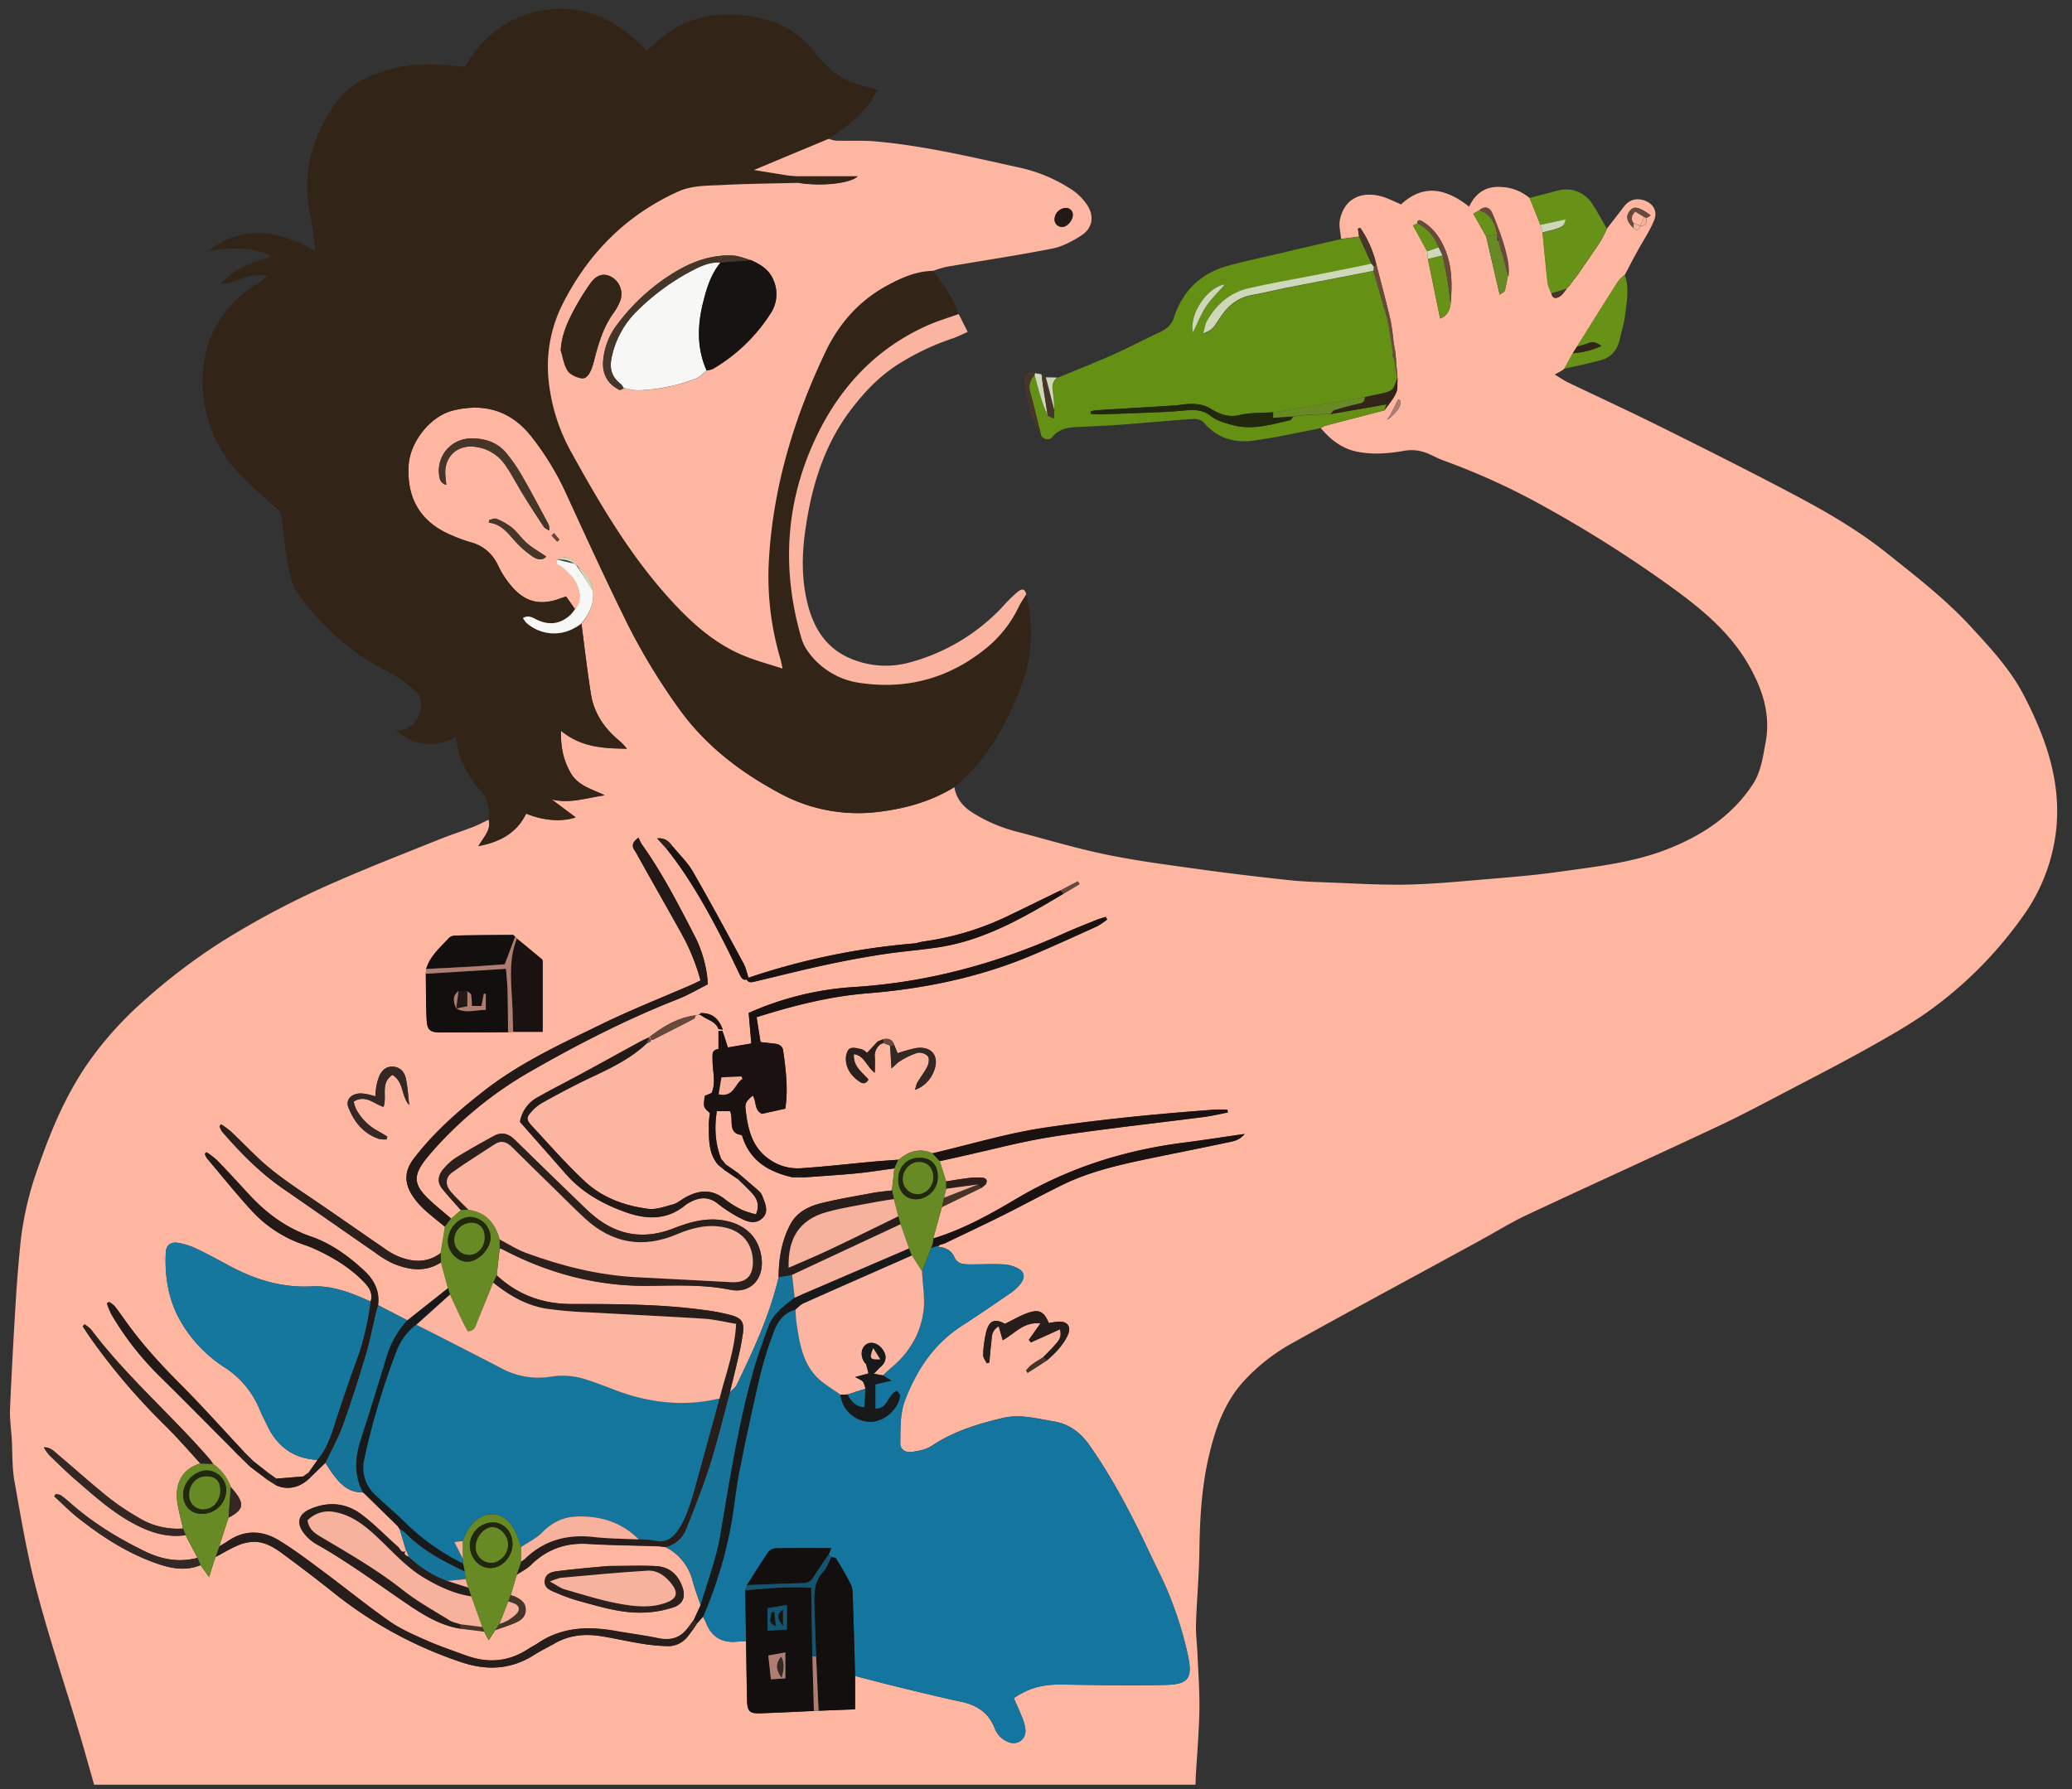 <svg id="Слой_1" data-name="Слой 1" xmlns="http://www.w3.org/2000/svg" viewBox="0 0 955.33 825.19"><rect x="0" y="0" width="955.33" height="825.19" fill="#333333" stroke="none"/><defs><style>.cls-1{fill:#feb6a1;}.cls-2{fill:#322417;}.cls-3{fill:#fdb6a1;}.cls-4{fill:#649114;}.cls-5{fill:#fbb49f;}.cls-6{fill:#679217;}.cls-7{fill:#46362a;}.cls-8{fill:#ced8b9;}.cls-9{fill:#14769e;}.cls-10{fill:#fcb5a0;}.cls-11{fill:#15769e;}.cls-12{fill:#191210;}.cls-13{fill:#130f0e;}.cls-14{fill:#167499;}.cls-15{fill:#231917;}.cls-16{fill:#2c201d;}.cls-17{fill:#271d1a;}.cls-18{fill:#17191a;}.cls-19{fill:#688a24;}.cls-20{fill:#f7f7f6;}.cls-21{fill:#352723;}.cls-22{fill:#ae7d6f;}.cls-23{fill:#674a3b;}.cls-24{fill:#f7b29d;}.cls-25{fill:#151413;}.cls-26{fill:#21280d;}.cls-27{fill:#fcb5a1;}.cls-28{fill:#135570;}.cls-29{fill:#14769d;}</style></defs><path class="cls-1" d="M265.38,260.1l-.12-.08c-2.61-3.4-5.27-3.73-8.11-1.94-1.51,2.08.56,2.36,1.6,3.18,3.81,3,7.31,6.25,8.27,11.27.55,2.9,1.34,6.49-2,8.28l-4-5.76c-1.15.39-1.93.64-2.69.92-9.17,3.39-16.17,1.78-22.43-5.59a41.23,41.23,0,0,1-6-9.12c-2.72-5.86-6.86-9.64-13.11-11.27a65.33,65.33,0,0,1-7.51-2.71Q187,238.48,188.4,214.66c.61-10.82,9.95-22.73,20.4-25.34,14.42-3.61,26.68,0,36.13,11.85A129.1,129.1,0,0,1,261.24,228c8.54,18.61,17.05,37.23,26.08,55.61a285.5,285.5,0,0,0,27,44.9c12,16.06,27.55,27.83,45.07,37.23a75.6,75.6,0,0,0,46.36,8.56c12.18-1.54,23.74-4.81,34.26-11.31.84,5.1,3.81,8.79,8,11.53a71.37,71.37,0,0,0,21.46,9.18c13.65,3.57,27.19,7.67,41,10.48,14.6,3,29.44,4.85,44.22,6.92,13,1.8,26,3.32,39,4.73,6.1.66,12.26.9,18.4,1.12,12.29.44,24.6,1.25,36.88,1,12.93-.31,25.83-1.6,38.73-2.69,10.41-.87,20.84-1.75,31.18-3.22,16.59-2.35,33.43-4.12,49.16-10.15,16-6.15,30.23-15.25,40-30,3.93-5.93,4.72-12.7,6-19.36,2.46-13-1.38-24.61-7.7-35.71-8.53-15-21.41-25.69-35.07-35.61a574.81,574.81,0,0,0-65-40.75,317.89,317.89,0,0,0-41-18.2c-3.11-1.15-6-3-9.16-3.9a19,19,0,0,0-8.17-.56c-7.43,1.35-14.77,2-22.26.49-7-1.41-12.22-5.53-16.67-10.85a7.13,7.13,0,0,1,1.69-1c9.23-2.44,18.46-4.83,27.7-7.23,1.84-2.69,4.09-5.22,5.39-8.16.87-1.95.38-4.51.5-6.8l-.6-8.44-.51-4.52-.6-3.27a104.13,104.13,0,0,0-1.44-10.32c-2.05-8.69-4.38-17.31-6.6-25.95a49.34,49.34,0,0,0-7.36-16.64l-1.07.4c.18,1.2.36,2.39.55,3.59l-8.34,1.07c-.22-2.94-1.09-6-.53-8.79,1.89-9.4,9.49-13.54,19.33-10.76,3,.85,5.79,2.36,8.86,3.64,10.49-9.73,20.91-7.22,31.4,1.05,3-6.47,7.91-9.54,14.7-9.09a21.82,21.82,0,0,1,13.19,5.11q2.5,6.21,5,12.42l1,3.42c.76,7.71,1.45,15.43,2.34,23.12.2,1.73,1.12,3.37,1.71,5,.5,2.76,2.42,2.36,3.94,1.38,1.27-.81,2.09-2.32,3.11-3.52h-.15l1.12-1.06,0,.1,2.18-3-.17,0,1.08-1.05-.07,0,.78-1c3.6-5.25,7.26-10.45,10.76-15.77a58.31,58.31,0,0,0,3.07-6.06c2.52-3.25,5.09-6.47,7.55-9.76,2.22-3,5.07-4.23,8.68-3.38,4.64,1.08,7.28,4.93,5.49,9.33-2,5-5.14,9.57-7.74,14.34-2,3.6-3.85,7.23-5.77,10.85a18.16,18.16,0,0,0-3.08,3c-6.4,10-12.69,20.13-19,30.2l-1.87,3c-1.32,2.39-2.63,4.79-3.95,7.19l0-.06-1.34,1-3.12,1.71c2.87,1.71,4.44,2.81,6.14,3.63,14.26,6.84,28.63,13.45,42.79,20.5,20.26,10.07,40.5,20.22,60.52,30.79,15.16,8,30.09,16.58,43.51,27.28s27.25,21.38,39,34.17c9,9.8,18.16,19.62,24.33,31.52,10.08,19.44,17.36,39.78,14.91,62.19a84.05,84.05,0,0,1-15.85,40.46,185.88,185.88,0,0,1-43.62,43.54c-8.69,6.11-18,11.35-27.31,16.56-11.31,6.34-22.83,12.3-34.33,18.3s-22.66,12-34.25,17.49c-29.52,13.88-59.23,27.33-88.76,41.17-7.07,3.32-13.74,7.47-20.6,11.23l-6.56,3.59C650,589.79,623.11,604.17,596.54,619a88.19,88.19,0,0,0-23.81,18.73c-8.55,9.84-12.59,21.78-15.45,34.19C554,686.13,553.2,700.53,553,715c-.13,11.29-1.2,22.57-1.57,33.87-.15,4.63.49,9.28.69,13.92.36,8.47,1,16.95.89,25.41-.17,10-1,19.89-1.61,29.84-.1,1.65-.13,3.31-.19,5H43.39c-2.32-8.14-4.56-16.3-7-24.41-6.55-21.81-13.78-43.44-19.59-65.45C12.45,716.7,9.65,699.77,6.65,683c-1.12-6.33-.85-12.9-1.23-19.37-.27-4.64-1-9.3-.79-13.92.71-16.76,1.65-33.51,2.67-50.25.54-8.95,1.3-17.89,2.2-26.81a149.52,149.52,0,0,1,7.94-33.9c6-17.35,13-34.19,23.69-49.31a161.76,161.76,0,0,1,24.2-27,277.69,277.69,0,0,1,36.82-28.13,394.17,394.17,0,0,1,53-27.8c15.52-6.81,31.34-12.95,47.07-19.28,5.24-2.11,10.64-3.84,15.91-5.87,2.45-.95,4.77-2.21,7.15-3.33,1.29,4.68-2.15,7.85-4.7,12.22,10.36-2,17.77-6.26,22-15,9.61,3.91,17.81,3.47,22.81,1.73l-11.12-8.3c8.52,2.19,16.39-.8,24.53-1.84-5.63-2.8-12.14-4.26-15.57-10.12-3.3-5.62-4.8-11.75-4.6-19.69,9.55,7.84,19.9,8.12,30.4,8.3a28.1,28.1,0,0,0-4.13-4.17c-6.53-5.61-11.1-12.5-12.45-21-1.69-10.66-3-21.78-4.35-32.48,3.71-4.61,6-9.34,5.23-15.41-.72-3-1.18-4.44-2.4-6a38.25,38.25,0,0,0-4.48-5M640,192.86l-.34.64.63-.35,1.08-.9c2.19-2.1,4.51-4.13,4.44-7.44l-1.12-.63c-1.27,2.52-2.55,5-3.81,7.57Zm-384.55,53L254.35,247l2.56,2.76,1-.91Zm500.7-141.77c2.75.31,3.17-1.37,3-3.54l1.9-1.22c-5.06-3.77-7.51-4.37-9.29-2.43-2.35,2.56-1.91,5.19,1.38,8.2C754.82,106.68,755.76,106.15,756.16,104.06ZM407.26,481l3.21,1.23c.19,3.14.39,6.28.64,10.47,1.82-1.59,2.77-2.73,4-3.4a35.89,35.89,0,0,1,8-3.81,5.59,5.59,0,0,1,4.74,1.62c.76.88.47,3.27-.18,4.6-1.3,2.68-3.21,5-4.74,7.62a14.74,14.74,0,0,0-.94,3.26,14.64,14.64,0,0,0,8.58-8.49c2.85-6.88-.89-11.87-8.24-10.73a70.46,70.46,0,0,0-8.46,2.37c-.52-1.29-1-2.51-1.49-3.72-.82-2.55-2.57-3.38-5.11-2.77l-2.51,1-4.93,5.31a7.28,7.28,0,0,0-2.42-1.66c-1.8-.43-4-1.07-5.47-.35-1.15.58-1.88,3-1.87,4.65,0,4.46,2.43,7.86,6,10.38,1.33.95,2.94,1.84,4.39-.77-2.86-3.33-7.23-6.13-6.68-11.7,4.92.67,5.73,5.67,9.63,8.59,0-2.93.13-5,0-7.08a6.63,6.63,0,0,1,2.52-6Zm-72.63,56-2.1-2.55c-2.8-7.1-3.2-14.39-2-22h6.11c1.82,4-1.41,10.24,5.45,11,3.54,11.91,12.35,17,23.28,19.48l4.94.08c8.1-.61,16.22-1.08,24.3-1.85,5.94-.57,11.84-1.53,17.75-2.32L411.24,549c-2.92.37-5.87.59-8.76,1.13-8.16,1.53-16.38,2.85-24.41,4.9-5.53,1.41-10.81,4.24-13.6,9.48C360.43,572,359,580.4,359,589c-4.07,17.44-11.58,33.55-19.29,49.57-.66,1.37-2.1,2.35-3.18,3.52,1.17-4.84,2.42-9.67,3.5-14.53a119.73,119.73,0,0,0,2.56-13.18c.5-4.64-.68-6.45-5.2-7.77a91.64,91.64,0,0,0-13.19-2.52c-20.17-2.75-40.49-2.67-60.77-2.71-13.37,0-24.72-4.24-34.43-13.25q.7-6.23,1.42-12.46c.61.26,1.24.49,1.83.79,21,11,43.38,16.83,67.12,16.56,12.49-.14,24.88-.69,37.28,1.8,9.19,1.85,15.45-4.7,14.53-14.08-.95-9.57-7-15.82-16.81-17.75-8.41-1.65-16.17.55-23.83,3.54-13.46,5.26-25.77,3.37-36.89-5.89-2.29-1.91-4.44-4-6.59-6.1q-14.88-14.41-29.7-28.89c-2.84-2.78-6-3.73-9.5-1.82-6,3.25-11.91,6.6-17.71,10.16a25.35,25.35,0,0,0-5.55,5c-2.43,2.74-3.28,6-.82,9.08,2.76,3.49,5.84,6.74,8.77,10.09L208.05,562c-3.64-3.15-7.46-6.13-10.89-9.5-6.36-6.28-6.56-10.3-1.32-17.27.7-.93,1.43-1.84,2.19-2.72a177.21,177.21,0,0,1,45.53-37.82c22.17-12.77,45-24.5,68.91-33.89,4.88-1.91,9.43-4.64,13.78-6.82,0-5.89-2.23-15-5.76-21.85-7.54-14.65-15.06-29.32-24.64-42.79a19.71,19.71,0,0,1-1.47-3c-4.54,3.16-2,5.32-1,7.18,7,12.5,14.08,24.9,21,37.39A98.72,98.72,0,0,1,323,452.12c-1.54.75-2.69,1.37-3.89,1.89-13.72,6-27.67,11.46-41.11,18-18.67,9.1-37.62,17.74-54.24,30.6-12.17,9.42-23.61,19.44-33,31.73-4.55,5.95-4.28,11.63-.33,17.45a34.64,34.64,0,0,0,5.21,6c3.06,2.81,6.37,5.35,9.57,8l-2,12.09c-6.51,4.83-13.39,4.21-20.31,1.2a35.65,35.65,0,0,1-6-3.6c-9.88-6.77-19.69-13.63-29.57-20.4s-20.32-13.34-29.1-21.83c-4-3.81-7.81-7.72-11.8-11.49A43.69,43.69,0,0,0,102,518.5l-.74.77a8.86,8.86,0,0,0,1.06,2.47c8.51,9.84,17.56,19.09,28.34,26.52,14.11,9.72,28.12,19.58,42.22,29.31a46.69,46.69,0,0,0,8.5,5.16c7.32,3,14.76,4.1,22-.57l3.2,11.9-18.73,14.83-13.51-7c.83-6.53-1.77-11.62-6.46-16-7.27-6.74-15.25-12.52-24.64-15.75-11.38-3.92-20.53-10.78-28.54-19.49C109.8,545.38,105,540.1,100,535a35.8,35.8,0,0,0-4.84-3.64l-.73.76a8.15,8.15,0,0,0,.93,2c6.75,8,13.33,16.2,20.4,23.94a57.89,57.89,0,0,0,24.39,16,49.66,49.66,0,0,1,5.1,2c7.9,3.65,15.35,8.05,21.57,14.2,2.67,2.64,5.43,5.6,4.06,10-8.67-3.95-17.5-7.49-27.27-7-13.39.67-25.64-3-37.29-9.21-5.28-2.83-10.53-5.71-15.94-8.27a31.42,31.42,0,0,0-8.5-2.64c-3.22-.51-5.26,1.23-5.43,4.31-.63,11.88,1.4,23.27,7.76,33.46a62.15,62.15,0,0,0,19.05,19.51,42,42,0,0,1,16.63,20c.88,2.15,2,4.18,3,6.3,4.62,10.11,12.2,16,23.53,16.52l-4.07,5.83-2.54,1.82-12.42,1-4-2.87-6.58-5.18-4.23-4.19c-9.88-10.55-19.5-21.36-29.71-31.59-9.31-9.34-18.12-19-25.7-29.83-1.43-2-2.86-4.09-4.44-6a11.87,11.87,0,0,0-2.46-1.79l-1,.65a38.65,38.65,0,0,0,2.12,5.13,136.92,136.92,0,0,0,22,28.26c10.08,9.91,20,20,30,30,2.22,2.23,4.4,4.5,6.61,6.75q2.64,2.58,5.29,5.15l8.07,6.1,4,2.55c5.55,2.39,11.25,1,16-3.93l0,0,6.63-6.46c1.1,1.63,2.14,3.3,3.29,4.89,3.48,4.82,7.44,8.9,14,8.71l-.06-.09,1,.89,15.12,14.78.89,1.37,0-.05q1.51,5,3,10.08c-2.23,1.55-2.7-.9-3.71-1.78-5.74-5-11-10.65-17.16-15.17-7.18-5.3-15.44-5.86-23.68-2.16-5,2.23-6.08,6.15-2.9,10.54a19.07,19.07,0,0,0,5.81,5.33c14.53,8.2,27.94,18.05,41.69,27.43,7.56,5.16,15.54,10.21,25,11.69l10.93,1.35,2.12,4,3.05-4.68c2.95-1.06,6-2,8.85-3.22,2.68-1.11,5-2.7,5.11-6.07s-2.35-4.9-5-6.15a13.31,13.31,0,0,0-1.88-.61q1.4-4.75,2.81-9.49c2.18-1.47,4.65-2.65,6.49-4.47,7.33-7.22,16-10.33,26.25-9.72,10.62.64,21.27.72,31.91,1.07,1.33,0,2.65.26,4,.4a23.88,23.88,0,0,1,12.38,15.45c1,3.82,2.46,7.55,3.71,11.31l-3.12,6.76-3,4c-3.53,4.64-8.1,5.67-13.68,4.49-6.33-1.34-12.78-2.12-19.15-3.26-12.63-2.25-24.84-2-36,5.51-1.51,1-3.18,1.82-4.71,2.82-9,5.93-18.61,6.57-28.59,2.93-6.25-2.28-12.56-4.42-18.62-7.11-5.75-2.54-11.62-5.13-16.73-8.7-10.35-7.25-20.15-15.25-30.29-22.79-6.67-5-13.31-10-20.37-14.35-7.8-4.8-16-5.21-23.9.31-1.22.85-2.55,1.56-3.83,2.33l4.25-13.23c6.86-3.6,7.48-6.17,2.9-12-.61-.76-1.26-1.49-1.89-2.23a22,22,0,0,0-8.09-10.58c-.58-.81-1.1-1.66-1.75-2.4C78.88,652.36,58.25,634.75,42,613.12a15.41,15.41,0,0,0-3-2.38l-.88.92c1.15,1.71,2.27,3.44,3.44,5.13a292.8,292.8,0,0,0,34.56,40.59C81.79,663,87,669,92.38,674.9c-8,2.33-11.95,8.81-10.6,18,.6,4.05,1.72,8,2.6,12a34.2,34.2,0,0,1-20.5-5,113.66,113.66,0,0,1-13.66-9.14C42.31,684.38,34.75,677.6,27,671.05c-1.93-1.64-3.69-3.68-6.78-3.58A17.78,17.78,0,0,0,23.69,672c3.6,3.46,7.16,7,10.93,10.23,8.56,7.39,17,15,27,20.39,7.44,4,15.26,6.59,23.91,5.34l5.5,10.46c-8.46,2.25-16.49.77-24.2-3C54.72,709.51,43.22,702.55,33,693.6a61.52,61.52,0,0,0-5-4.08,6.31,6.31,0,0,0-2.38-.45l-.59,1c3.5,3.2,6.84,6.61,10.54,9.56,11.36,9.06,23.51,16.89,37.36,21.61,6.34,2.17,12.92,3.27,19.49.55l4,5.51c.6-2,1-3.33,1.41-4.66.5-1.55,1-3.09,1.57-4.64,3.37-1.78,6.64-3.79,10.13-5.27a19.78,19.78,0,0,1,7.57-1.71c5.21,0,9.53,2.78,13.55,5.76,7.61,5.65,15.19,11.36,22.59,17.28a190.54,190.54,0,0,0,59.64,32.55c11.88,3.92,22.82,3.27,33.41-3.45,3.09-2,6.4-3.56,9.58-5.37,6.52-3.71,13.56-4.42,20.79-3.32,6.24.95,12.4,2.44,18.63,3.42a84.7,84.7,0,0,0,13.36,1.25,11.4,11.4,0,0,0,6.31-2.38c1.92-1.43,3.2-3.7,4.76-5.61l1.73-2.59,2.66-3a26.85,26.85,0,0,1,1.33,2.62c2.57,6.77,7.48,9.61,14.61,8.85,1.3-.14,2.61-.16,3.92-.23.15,9.15.25,18.3.46,27.45.11,4.88,1.2,6,5.9,5.86,8.31-.28,16.61-.72,24.91-1.09l2.16-.1,16.83-.66V772.89c6.42,1.65,12.83,3.38,19.28,4.94,9.86,2.39,19.71,4.84,29.63,6.94,7.19,1.52,12.57,5,15.37,12a11.06,11.06,0,0,0,6.41,6.62c4.3,1.64,8.3-1.37,7.81-5.94a20.49,20.49,0,0,0-1.44-5.28c-1.2-3.08-2.6-6.08-3.9-9.07,7.13-4.75,13.23-6.34,21.73-6.25,16.13.19,32.28.58,48.4.15,10.37-.28,12.32-3,10.23-13.32A171.3,171.3,0,0,0,540,737.92c-2.86-7.61-6.71-14.86-10.18-22.24-8-17-16.68-33.72-27.53-49.2-4.13-5.88-9.4-9.84-16.52-11-7.84-1.29-15.62-3.48-23.71-1.51-11.37,2.76-22.45,6.07-32.34,12.72-2.62,1.75-6.17,2.46-9.39,2.87s-5.32-1.36-5.27-4c.13-6.8-.23-13.67,2.33-20.23,5.38-13.83,13.27-25.67,26-33.89,7.55-4.87,15-10,22.37-15.07a20.23,20.23,0,0,0,5-4.73c1.95-2.75,1.51-5.1-1.45-6.74a16.63,16.63,0,0,0-7.05-1.84c-5.31-.24-10.65.08-16,0-2.48-.06-5-.41-6.23-3.24-1.4-3.29-4.21-4.53-7.56-4.86l.78-.88a16.45,16.45,0,0,0,2.35-.73c8.85-4.23,17.72-8.4,26.5-12.77,9.31-4.64,18.44-9.64,27.78-14.21,12.9-6.3,26.82-9.37,40.76-12.26,11.72-2.44,23.47-4.72,35.17-7.24,2.57-.55,5.48-.81,8-3.94-9.95,1.44-19,2.88-28,4-27.38,3.49-53.1,11.6-77,25.75-12.24,7.24-24.73,14.27-38.52,18.42l4-14.48,18.16-8.83.78-.55,1.25-1.09c1.26-2.42-.48-3-2.19-3.11a34.32,34.32,0,0,0-6.4.3c-3.24.39-6.45,1-9.67,1.47q-1.47-4.68-2.95-9.35c3.09-.69,6.17-1.39,9.26-2.07,14.29-3.14,28.46-7,42.9-9.25,23.18-3.59,46.54-6.06,69.81-9.08,3.63-.47,7.21-1.36,10.81-2.05,0-.44-.09-.87-.14-1.31-1.92,0-3.84-.12-5.75,0-26.23,1.91-52.39,4.44-78.41,8.3-17.61,2.61-34.59,7.81-51.86,11.85-5.38-2.37-10.21-1.25-14.66,2.3l-1.11.82v-.14c-4,.3-7.9.55-11.84.91-10.93,1-21.85,2.28-32.8,3a22.57,22.57,0,0,1-13.8-3.43c-9.22-5.76-11-15-12-24.53-.27-2.47,1.54-4,3.42-5.54,1.78,2.94.57,6.68,4.2,8.42l10.77-2.38c1.36-9.31.23-18.05-1-26.78-.3-2.17-1.95-3-3.92-3.19l-6.5-.74-1.82-11.47c17-5.36,33.71-9.63,51-11,26.57-2.14,52.37-7.47,77-18,9.79-4.18,19.48-8.6,29.17-13a30.22,30.22,0,0,0,4.47-3.09l-.66-1.19c-1.51.5-3.05.91-4.52,1.51-5.09,2.07-10.21,4.07-15.22,6.32-30.81,13.84-62.9,22.49-96.73,24.56a140.35,140.35,0,0,0-48.16,11.93c.39,4.51.78,9.08,1.22,14.08l-10.82,1.83c-1-3-1.65-5.3-2.5-7.55-.07-.2-1.21,0-1.85,0a5.14,5.14,0,0,0,0-1l2,.28c-2.08-5.45-5-7.56-10-7.68l-1,.88-1.53.23c-8.06,1-14.67,5-21,9.76a6.26,6.26,0,0,0-.5.53l-.13-.08c-1.48.72-3,1.39-4.45,2.18-8.73,4.76-17.43,9.59-26.18,14.33-6.86,3.72-13.84,7.23-20.62,11.07a15.92,15.92,0,0,0-8.13,11.35c6.74,7.66,13.88,15.73,21,23.85,7.54,8.66,17.17,14,27.82,17.8,9.85,3.51,19.22,3.62,27.7-3.53a8.1,8.1,0,0,1,1.26-.79c4.73-2.69,9.17-3.21,13.8.64a59.8,59.8,0,0,0,10.5,6.63c3.17,1.66,6.89,2.53,9.77-.34s1.24-6.54,0-9.81a6.47,6.47,0,0,0-1.6-2.49c-3.19-2.86-6.47-5.61-9.72-8.4Zm357.63-426,.09,0c-1.44-4.29-2.61-8.69-4.41-12.82-1.14-2.62-3.48-3.31-6-1.12l-2.65,1.5,5.94,10.5c2,8.77,4.07,17.55,6.22,26.85.73-.59,2.25-1.19,2.44-2.08,1.37-6.31,2.87-12.7-.73-18.85C692.89,113.61,692.58,112.27,692.26,110.93Zm-34.22,5c.12,1.17.23,2.34.34,3.5,1.85,9,3.7,18,5.63,27.43,3.29-1.36,4.45-3.88,4.84-7,.72-8.47.75-16.86-2.59-24.92-2.22-5.35-5.4-9.88-10.45-12.88-1.06-.63-2.24-1.12-2.32.92l-2,.93C653.79,108.17,655.92,112,658,115.92ZM310.16,390.35c-1.57-1.92-3-4.08-7.19-3.71l4.3,4.73c11.33,14.24,20,30.13,28.11,46.3,2,4,3.88,8.08,5.85,12.11.76,1.55,1.68,2.87,4,1.49-.82-2.44-1.27-4.93-2.42-7-7.66-14.17-15.29-28.35-23.34-42.3C317,397.69,313.3,394.19,310.16,390.35ZM481.09,625.79c-2.76,2-6.08,3.35-8,6.32l.71,1,8.91-5.75c3.78-3.21,7.17-6.71,9.43-11.25,1.91-3.83.43-6.71-3.8-6.61a36.85,36.85,0,0,0-4.76.66c-2.21-5.16-4.3-6.46-9.32-4.8-3.73,1.23-7.17,3.35-10.93,5.16-4.47-2.53-7.15-1.7-8.57,3.5a52.29,52.29,0,0,0-1.46,10.82c-.07,1.25,1.07,2.56,1.66,3.85l1.17-.34c.28-2.93.5-5.87.87-8.79.34-2.75-.12-5.92,3.48-7.91.65,2.28,1.15,4,1.82,6.4,5.61-3,9.62-8.62,17.42-7.76l-5.35,7.58c.31.4.61.81.92,1.22L488.71,613c1,3.55-.64,5.32-2.12,7C484.86,622.06,482.93,623.89,481.09,625.79ZM196.51,446.85c-.07.72-.13,1.44-.19,2.16.11,7.11,0,14.24.41,21.34.25,4.82,1.63,5.81,6.71,5.8,10.28,0,20.56-.09,30.84-.14l2.33-.2H250.2c0-11.18,0-21.57,0-32,0-.48,0-1.15-.3-1.4-3.84-3.24-7.72-6.41-11.59-9.6l-.82-.85c-.36-.29-.73-.83-1.1-.83-8.76.05-17.52.11-26.28.29a4.74,4.74,0,0,0-3.16,1.16C203,437,198.26,440.85,196.51,446.85Zm292.42-36.21c-7.75,3.78-15.49,7.6-23.26,11.33a130.71,130.71,0,0,1-40,12.23,30.57,30.57,0,0,0-3.37.81l-2,.18a320.37,320.37,0,0,0-76.2,16.06c.74,2.35,2.65,1.71,4.33,1.32,10.66-2.51,21.28-5.23,32-7.54q13.13-2.85,26.42-4.91c8.86-1.36,17.83-2,26.67-3.39,21-3.4,39-13.9,56.82-24.57l7.38-4.41c-.25-.44-.5-.89-.74-1.34ZM280.69,722.17c-5.29.51-13.58,1.14-21.82,2.16-3,.37-7,.5-7.64,4.34-.65,4,3.34,5,6.08,6.2a77.26,77.26,0,0,0,10.82,3.74c9.61,2.66,19.25,5.56,29.36,5a48,48,0,0,0,13.1-2.41c4.46-1.54,5.57-4.89,4.08-9.27-2-5.74-6-9.34-12-9.7C296.34,721.88,290,722.17,280.69,722.17ZM205.78,223.64c-.19-2-.42-3.58-.48-5.16C205,210.37,211,205,219.05,206.05a19.58,19.58,0,0,1,13.76,8.2c3.07,4.31,5.43,9.11,8.23,13.62q4.71,7.6,9.68,15.06c.52.78,1.62,1.17,2.45,1.75a5.05,5.05,0,0,0-.61-3.51c-3.79-7-7.47-14.1-11.46-21a76.4,76.4,0,0,0-7.85-11.46c-4.28-5-10.22-6.71-16.64-6.49a14.85,14.85,0,0,0-14.17,16.57C202.65,220.7,202.9,222.72,205.78,223.64Zm-17.1,286c-.49-4.12-.68-8.31-1.56-12.34-.61-2.82-2.47-5.12-5.8-5.37s-5.29,1.73-6.48,4.49a26.55,26.55,0,0,0-1.4,5.25,36.43,36.43,0,0,0-.33,3.92c-1.49-.39-2.59-.76-3.73-.95a14.5,14.5,0,0,0-3.92-.35c-3.92.44-6.08,3.18-4.79,6.46,2.66,6.74,7,12.09,14.12,14.49a13,13,0,0,0,3.44.23l.38-1.31c-1.48-.87-2.92-1.81-4.43-2.61a24.69,24.69,0,0,1-10-10.11,16.59,16.59,0,0,1-1.09-3.44c5.56-3.38,9.38,1.16,13.77,2.46,1.72-5.11-1.6-11.07,4.09-14.72C186.32,498.92,184.91,505.47,188.68,509.62Zm63.16-253c-3.32-2.26-6.31-3.94-8.86-6.13s-4.37-5.06-6.9-7.17a29.84,29.84,0,0,0-7.19-4.1c-.85-.38-2.17.32-3.27.53l-.27,1.24c6.32.68,9.26,5.56,13,9.48a45.49,45.49,0,0,0,7.17,6.12C247.54,258,250,258.75,251.84,256.65Z"/><path class="cls-2" d="M268.08,287.57c1.4,10.7,2.7,21.82,4.39,32.48,1.35,8.54,5.92,15.43,12.45,21a28.1,28.1,0,0,1,4.13,4.17c-10.5-.18-20.85-.46-30.4-8.3-.2,7.94,1.3,14.07,4.6,19.69,3.43,5.86,9.94,7.32,15.57,10.12-8.14,1-16,4-24.53,1.84l11.12,8.3c-5,1.74-13.2,2.18-22.81-1.73-4.26,8.72-11.67,13-22,15,2.55-4.37,6-7.54,4.7-12.22.48-4.64-.25-9.07-3.34-12.68-6.17-7.23-10.85-15.13-11.72-25.46-10.25,5.43-19.32,4.17-27.8-2.9,6.15-.13,9.64-3.1,11.23-8.76,1.1-4,.44-7.48-2.68-10-4-3.2-8.12-6.48-12.68-8.73-16.08-7.91-28.83-19.65-39.56-33.69a28.86,28.86,0,0,1-5.21-11.21,234.31,234.31,0,0,1-3.5-24.65c-.23-2.37-.71-4-2.49-5.53-5.41-4.69-10.89-9.33-15.92-14.41a60.92,60.92,0,0,1-18.17-42.64c-.32-19.26,7.55-35.23,24.34-45.93.71-.45,1.44-.85,2.1-1.35,1.09-.83,2.14-1.73,3.48-2.83A24.66,24.66,0,0,0,110,129a26.07,26.07,0,0,1-8.35,2c6.42-7.12,14.8-10.29,23.68-12.84-9.48-4.64-19.33-3.86-29.26-2.36,16.19-12.68,32.58-9.52,49.47,0-.94-6.24-1.53-11.86-2.67-17.37-3.66-17.71.8-33.72,10.26-48.53,6.88-10.75,17.62-16,29.67-18.64,10.35-2.31,20.82-1.68,31.52-.37C223.13,15.54,236.28,6,254,4.28s31.8,6.45,44.17,18.91c1.18-.94,2.54-1.86,3.71-3,14-13.38,30.61-15.66,48.73-11.83a41.1,41.1,0,0,1,24.85,15.52c4.41,5.71,9.63,10.73,16.32,13.66,3.85,1.68,8.09,2.49,12.72,3.87-4.74,10.13-13.24,16.67-22.4,22.58L347.56,78.39l15.71,2.54,2,.19,2.92.19c0,1-.06,2-.1,3-11.65.3-23.31.38-35,1-6.92.36-13.95.05-20.59,3.07C289,99.1,271.73,116.36,260,139.07a63.43,63.43,0,0,0-7,36.78,85.51,85.51,0,0,0,9.93,31.77c14.31,26,29.32,51.58,50.13,73.12,8.87,9.18,18.67,17.16,30.65,21.93,5.31,2.12,10.88,3.6,17.14,5.64-.52-2.29-.72-3.55-1.09-4.76a132.73,132.73,0,0,1-5.14-46.46c2-33.39,11.65-64.75,26-94.8,6.36-13.35,15.76-23.89,28.84-30.86,6.46-3.44,13.18-6.43,20.74-6.51,4.61,6.25,9.43,12.37,11.82,19.94-4.84,1.75-9.8,3.2-14.48,5.29-24.78,11.07-41.72,30.06-52.59,54.38-13,29.07-14.36,59.19-5.47,89.74a19.44,19.44,0,0,0,2.77,5.81,35.25,35.25,0,0,0,23.5,14.77c21.83,3.42,41.62-1.83,58.87-15.84a55.2,55.2,0,0,0,15-19c1-2.06,2.34-4,3.53-5.92,3.5,14.78,2.84,29.44-2.73,43.49C463.59,334.81,454.85,351,440,363c-10.52,6.5-22.08,9.77-34.26,11.31a75.6,75.6,0,0,1-46.36-8.56c-17.52-9.4-33.11-21.17-45.07-37.23a285.5,285.5,0,0,1-27-44.9c-9-18.38-17.54-37-26.08-55.61a129.1,129.1,0,0,0-16.31-26.81c-9.45-11.86-21.71-15.46-36.13-11.85-10.45,2.61-19.79,14.52-20.4,25.34q-1.35,23.82,20.88,32.62a65.33,65.33,0,0,0,7.51,2.71c6.25,1.63,10.39,5.41,13.11,11.27a41.23,41.23,0,0,0,6,9.12c6.26,7.37,13.26,9,22.43,5.59.76-.28,1.54-.53,2.69-.92,1.22,1.77,2.9,4.08,4.09,5.8a14.31,14.31,0,0,1-3.32,3.71c-4.3,3.31-9,3.62-14,1.3-2-.91-3.91-2.5-6.69-.88a15.12,15.12,0,0,0,1.51,2.12,19.11,19.11,0,0,0,22.51,2.34C266.12,288.86,267.06,288.07,268.08,287.57Z"/><path class="cls-3" d="M430.17,124.92c-7.56.08-14.28,3.07-20.74,6.51-13.08,7-22.48,17.51-28.84,30.86-14.31,30.05-23.92,61.41-26,94.8a132.73,132.73,0,0,0,5.14,46.46c.37,1.21.57,2.47,1.09,4.76-6.26-2-11.83-3.52-17.14-5.64-12-4.77-21.78-12.75-30.65-21.93-20.81-21.54-35.82-47.14-50.13-73.12A85.51,85.51,0,0,1,253,175.85a63.43,63.43,0,0,1,7-36.78c11.74-22.71,29-40,52.57-50.68,6.64-3,13.67-2.71,20.59-3.07,11.64-.61,23.3-.69,35-1,10.77,1.78,24.13.22,27.3-3-6.09,0-12.43,0-18.76,0-2.81,0-5.62,0-8.44,0l-2.92-.19-2-.19-15.71-2.54L382.13,64a14.05,14.05,0,0,0,3.21.87c6.27.16,12.58-.2,18.8.38,22,2,43.5,7.08,65,11.85a70.92,70.92,0,0,1,25.58,10.74,25.45,25.45,0,0,1,6.53,6.68c3.38,5.11,2.52,10.69-2.59,14-4.1,2.67-8.74,5.18-13.47,6.11-16.25,3.2-32.65,5.65-49,8.46A53.48,53.48,0,0,0,430.17,124.92ZM346.32,120c-2.8-.74-5.58-2-8.41-2.14-8.85-.42-17,2.15-24.73,6.42A93.3,93.3,0,0,0,285,149.08a31.75,31.75,0,0,0-6.89,17.34c-.47,6.13,2.17,10.76,7.59,13.35.42.2,1.27-.48,1.92-.75,2.42.34,4.87,1.08,7.27,1a81.31,81.31,0,0,0,26.4-5.56c1.72-.69,3-2.39,4.53-3.63a9.63,9.63,0,0,0,2.8-.63A78.55,78.55,0,0,0,355,145a16.19,16.19,0,0,0,1.51-16.11C354.47,124.2,350.59,121.93,346.32,120Zm-87.79,41.58c1,3.13,1.43,6.58,3.11,9.27,1.12,1.8,3.85,3.08,6.09,3.56,2.71.59,4-1.94,4.94-4.11a39.12,39.12,0,0,0,1.55-5.25c1.92-7.27,4.09-14.41,8.61-20.61a24.75,24.75,0,0,0,3.28-6.15,9.09,9.09,0,0,0-4.39-10.66c-3.36-1.75-6.62-1-9.45,3a110.75,110.75,0,0,0-7.61,12.29C261.58,148.62,258.94,154.58,258.53,161.56Zm236.1-62.42a3.12,3.12,0,0,0-3.4-3.24,5.39,5.39,0,0,0-5,5.17,3.39,3.39,0,0,0,3.4,3.55C491.81,104.84,494.6,101.77,494.63,99.14Z"/><path class="cls-4" d="M642.54,158l.6,3.26c-1,1.64-1.84,3.27.51,4.53l.6,8.44c-1.94,6.06-1.94,6.07-8.31,7.51-2.22.5-4.45.93-6.68,1.39-6.14,1.07-12.28,2.19-18.43,3.21-7.93,1.32-15.87,2.56-23.8,3.84-5.12.35-10.4.06-15.32,1.24-5.29,1.28-9.41-.37-13.55-2.92-3.76-2.32-7.85-2.41-12-2-1.48.13-3,.44-4.44.53-12.25.76-24.5,1.48-36.75,2.24a10.2,10.2,0,0,0-2.09.58l0,1a41,41,0,0,0,4.55.29q14.93-.51,29.85-1.14c3.14-.14,6.28-.46,9.41-.72,4.16-.34,7.94-.28,11.64,2.67,2.71,2.17,6.51,3.19,10,4.13,9,2.43,17.75-.27,26.46-2.26.62-.14,1-1.14,1.54-1.74,2.24-.26,4.48-.61,6.72-.74,3.49-.2,7-.23,10.49-.34l25.78-4.51c-.43,1.26-.69,2-.94,2.73-9.24,2.4-18.47,4.79-27.7,7.23a7.13,7.13,0,0,0-1.69,1c-10.44,2-20.81,4.38-31.32,5.77-8.8,1.15-16.77-1.28-22.79-8.55-.92-1.1-3.25-1.56-4.87-1.45-11.26.77-22.5,1.84-33.76,2.67-6.79.5-13.59.7-20.38,1.09-3.87.23-7.52.89-10.28,4.15-1.66,2-3.73,1.92-5.51-.14-1.66-6.6-3.21-13.22-5-19.77-.89-3.21-.47-5.85,1.94-8.14,1.16,4.06,2.24,8.15,3.51,12.18.7,2.23,1.72,4.37,2.59,6.55l2.85,1.17c.07-1.59.13-2.71.18-3.83a70.92,70.92,0,0,0-.63-8.28c-.5-2.66-.15-4.81,1.94-6.59,8.57-3.55,17.21-6.93,25.68-10.7,7.27-3.24,14.32-7,21.53-10.35,3.15-1.46,5.47-3.32,6.62-6.82,4-12.29,12.35-20.36,24.8-23.82,7.82-2.17,15.78-3.82,23.69-5.68q14.26-3.36,28.56-6.68l8.34-1.07,5.67,12.53c-3.25.69-6.5,1.4-9.76,2.07q-8.55,1.74-17.11,3.42c-9.94,2-19.94,3.65-29.81,5.92-8.55,2-14.76,7.44-19.08,15-.88,1.53-1.07,3.46-1.77,5.85,4.13-1.84,4.2-1.79,7.41-6.82,3.66-5.73,8.39-9.76,15.32-11,4.91-.85,9.74-2.11,14.64-3.08q20.54-4.06,41.1-8.06c2,7,4,13.93,6,20.91C640.41,149.84,641.45,153.91,642.54,158Zm-77.79-26.81c-7.58.92-16.67,13.39-14.7,22.13,2.14-4.36,3.67-8.5,6.07-12.06C558.67,137.47,562,134.26,564.75,131.16Z"/><path class="cls-5" d="M473.16,274.06c-1.19,2-2.54,3.86-3.53,5.92a55.2,55.2,0,0,1-15,19c-17.25,14-37,19.26-58.87,15.84a35.25,35.25,0,0,1-23.5-14.77,19.44,19.44,0,0,1-2.77-5.81c-8.89-30.55-7.54-60.67,5.47-89.74,10.87-24.32,27.81-43.31,52.59-54.38,4.68-2.09,9.64-3.54,14.48-5.29l4.15,8.25c-2.85,1.23-4.87,2.3-7,3a115.52,115.52,0,0,0-23.86,11.17c-9,5.41-16.11,12.78-22.46,21-13,16.8-18.81,36.37-21.66,57.06-1.54,11.12-1.58,22.21,1.16,33.15,3,11.91,9.15,21.3,21.23,25.81a41.57,41.57,0,0,0,25.91,1.21,91.16,91.16,0,0,0,43-25.93,62.18,62.18,0,0,1,6.37-6.31C470.12,272.16,472.35,270.47,473.16,274.06Z"/><path class="cls-6" d="M710.22,103.7q-2.49-6.21-5-12.42l12.95-3.36a14.18,14.18,0,0,1,15.67,5.65c2.55,3.8,4.71,7.86,7,11.81a58.31,58.31,0,0,1-3.07,6.06c-3.5,5.32-7.16,10.52-10.76,15.77l-.78,1,.07,0-1.08,1.05.16,0-2.17,3,0-.1-1.12,1.06.15,0-7.05,2.15c-.59-1.68-1.51-3.32-1.71-5-.89-7.69-1.58-15.41-2.34-23.12,9.16-2.13,10-2.55,10.58-5.92Z"/><path class="cls-6" d="M727,159.94c6.33-10.07,12.62-20.17,19-30.2a18.16,18.16,0,0,1,3.08-3c2.34,6.17.88,12.43.2,18.61-.4,3.6-1.59,7.1-2.34,10.65-1,4.91-3.64,8.63-8.53,10-5.68,1.61-11.49,2.74-17.25,4.07,1.32-2.4,2.63-4.8,3.95-7.19a38,38,0,0,0,13.27-3.37c-3.41-2.07-3.95-2.08-6.42-1.16C730.37,159,728.67,159.43,727,159.94Z"/><path class="cls-7" d="M477,173c-2.41,2.29-2.83,4.93-1.94,8.14,1.83,6.55,3.38,13.17,5,19.77-1.28-2.38-2.88-4.64-3.74-7.16A116.16,116.16,0,0,1,473,181.35a21.3,21.3,0,0,1-.53-6.36c.24-2.76,1.69-4.33,4.73-2.94A4.33,4.33,0,0,1,477,173Z"/><path class="cls-8" d="M477,173a4.33,4.33,0,0,0,.25-.92l3,.55c.23,1.8.4,3.61.68,5.4.7,4.57,1.44,9.14,2.16,13.7-.87-2.18-1.89-4.32-2.59-6.55C479.2,181.12,478.12,177,477,173Z"/><path class="cls-7" d="M483.06,191.7c-.72-4.56-1.46-9.13-2.16-13.7-.28-1.79-.45-3.6-.68-5.4l2,1.46q1.94,7.49,3.88,15c0,1.12-.11,2.24-.18,3.83Z"/><path class="cls-8" d="M486.09,189q-1.93-7.5-3.88-15l5.19.11c-2.09,1.78-2.44,3.93-1.94,6.59A70.92,70.92,0,0,1,486.09,189Z"/><path class="cls-6" d="M719.9,171.09l1.34-1Z"/><path class="cls-9" d="M432.54,575c3.35.33,6.16,1.57,7.56,4.86,1.22,2.83,3.75,3.18,6.23,3.24,5.33.11,10.67-.21,16,0a16.63,16.63,0,0,1,7.05,1.84c3,1.64,3.4,4,1.45,6.74a20.23,20.23,0,0,1-5,4.73c-7.39,5.12-14.82,10.2-22.37,15.07-12.74,8.22-20.63,20.06-26,33.89-2.56,6.56-2.2,13.43-2.33,20.23-.05,2.62,2.07,4.39,5.27,4s6.77-1.12,9.39-2.87c9.89-6.65,21-10,32.34-12.72,8.09-2,15.87.22,23.71,1.51,7.12,1.16,12.39,5.12,16.52,11,10.85,15.48,19.5,32.16,27.53,49.2,3.47,7.38,7.32,14.63,10.18,22.24a171.3,171.3,0,0,1,7.77,25.74c2.09,10.35.14,13-10.23,13.32-16.12.43-32.27,0-48.4-.15-8.5-.09-14.6,1.5-21.73,6.25,1.3,3,2.7,6,3.9,9.07a20.49,20.49,0,0,1,1.44,5.28c.49,4.57-3.51,7.58-7.81,5.94a11.06,11.06,0,0,1-6.41-6.62c-2.8-7-8.18-10.46-15.37-12-9.92-2.1-19.77-4.55-29.63-6.94-6.45-1.56-12.86-3.29-19.28-4.94-.36-12.25-.69-24.51-1.1-36.77-.06-1.78-.06-3.76-.82-5.28-2-4.16-4.45-8.14-6.84-12.11-.29-.48-1.43-.44-2.17-.64l-1.25-1.21,1.16-2.93c-9,0-17.34-.06-25.7.08a4.69,4.69,0,0,0-3.31,1.71c-3.42,5-6.61,10.18-9.88,15.29l-.81,2.32.46,23.47c-1.31.07-2.62.09-3.92.23-7.13.76-12-2.08-14.61-8.85a26.85,26.85,0,0,0-1.33-2.62,197.84,197.84,0,0,0,12.71-41.29c1.59-8.47,2.32-17.1,4-25.56q4.4-22.2,9.54-44.27a169,169,0,0,1,6.2-19.94c1.8-4.84,4.59-9.18,10.2-10.55.14,2,.13,4,.43,5.93,1.56,10.33,3.06,20.74,12.23,27.69,2.62,2,5.39,3.75,8.08,5.62a14,14,0,0,0,13.78,12.46c6.2,0,12.92-5.79,13.58-11.9.08-.72-.79-1.55-1.28-2.43-4.54,1.69-4.21,8.72-10.07,8.23V638.46L411,636.7l-3.88-2.42c1.07-1,2.08-2.08,3.22-3,8.49-6.81,14-15.64,15.47-26.28.86-6.1-.35-12.49-.64-18.75l4.17-10.7,1-.44,2.15-.56Z"/><path class="cls-10" d="M320.79,468.28l1.53-.23c.31,0,.61.09.92.16,2.68,2.12,6.65,2.62,8.05,6.36a5.14,5.14,0,0,1,0,1v8.26c-3.28.4-2.71,2.68-2.73,4.89-.06,5.18,1.71,10.45-.45,15.38l-3.14,1.34c-.69,5.22-.69,5.22,2.38,7.89a41.48,41.48,0,0,0-.49,4.9c.08,6.61-.49,13.4,4.28,19l3,2.44,6.26,4.22c2.23,2.23,4.6,4.34,6.66,6.71s3.28,5.34,1.55,9.42a39.62,39.62,0,0,1-6.41-2,46.1,46.1,0,0,1-8-5c-6.14-4.88-12.27-4.16-18.56-.52-1.73,1-3.34,2.42-5.2,2.92-3.79,1-7.84,2.57-11.55,2.09-10.89-1.4-21.22-5.18-29.3-12.74-8.61-8.06-16.42-17-24.43-25.64-2.63-2.84-2.46-4,.23-6.79a19.18,19.18,0,0,1,4.21-3.48c4.76-2.71,9.61-5.27,14.47-7.8,11.75-6.11,24.47-10.54,34.29-20,1.3-.41,2.62-.82,1-2.45a6.26,6.26,0,0,1,.5-.53c.1,2.56,1.47,1.28,2.47.78,5.89-3,11.76-5.95,17.6-9C320.34,469.58,320.5,468.81,320.79,468.28Z"/><path class="cls-11" d="M146.43,673.22c-11.33-.54-18.91-6.41-23.53-16.52-1-2.12-2.13-4.15-3-6.3a42,42,0,0,0-16.63-20,62.15,62.15,0,0,1-19.05-19.51c-6.36-10.19-8.39-21.58-7.76-33.46.17-3.08,2.21-4.82,5.43-4.31a31.42,31.42,0,0,1,8.5,2.64c5.41,2.56,10.66,5.44,15.94,8.27,11.65,6.24,23.9,9.88,37.29,9.21,9.77-.49,18.6,3.05,27.27,7a125.41,125.41,0,0,1-7.41,29.78c-2.77,7.44-5.25,15-7.75,22.52C153.34,659.79,151.52,667.24,146.43,673.22Z"/><path class="cls-12" d="M331.1,537.15c-4.77-5.56-4.2-12.35-4.28-19a41.48,41.48,0,0,1,.49-4.9c-3.07-2.67-3.07-2.67-2.38-7.89l3.14-1.34c2.16-4.93.39-10.2.45-15.38,0-2.21-.55-4.49,2.73-4.89v-8.26c.64,0,1.78-.22,1.85,0,.85,2.25,1.55,4.57,2.5,7.55l10.82-1.83c-.44-5-.83-9.57-1.22-14.08a140.35,140.35,0,0,1,48.16-11.93c33.83-2.07,65.92-10.72,96.73-24.56,5-2.25,10.13-4.25,15.22-6.32,1.47-.6,3-1,4.52-1.51l.66,1.19a30.22,30.22,0,0,1-4.47,3.09c-9.69,4.42-19.38,8.84-29.17,13-24.59,10.51-50.39,15.84-77,18-17.33,1.4-34.07,5.67-51,11l1.82,11.47,6.5.74c2,.24,3.62,1,3.92,3.19,1.23,8.73,2.36,17.47,1,26.78l-10.77,2.38c-3.63-1.74-2.42-5.48-4.2-8.42-1.88,1.56-3.69,3.07-3.42,5.54,1,9.58,2.8,18.77,12,24.53a22.57,22.57,0,0,0,13.8,3.43c11-.72,21.87-2,32.8-3,3.94-.36,7.89-.61,11.84-.91-.61,1.33-1.23,2.65-1.84,4-5.91.79-11.81,1.75-17.75,2.32-8.08.77-16.2,1.24-24.3,1.85a3.53,3.53,0,0,0-4.94-.08c-10.93-2.51-19.74-7.57-23.28-19.48-6.86-.8-3.63-7.09-5.45-11h-6.11c-1.16,7.62-.76,14.91,2,22C332.05,535.34,331.58,536.25,331.1,537.15Zm.25-32.51c7,1.56,7.4-4.9,10.94-7.13l-.45-1.08-9.2.41C332.19,499.59,331.79,502,331.35,504.64Z"/><path class="cls-13" d="M344,756.82q-.22-11.73-.46-23.47c10-.64,20-1.9,30.48-1.05.19,10.78.36,21.2.54,31.63q.36,12.55.71,25.11c-8.3.37-16.6.81-24.91,1.09-4.7.15-5.79-1-5.9-5.86C344.25,775.12,344.15,766,344,756.82Zm18.8-5.32V740.18l-8.92,1.45V752ZM362.11,774V762l-7.87,1.43c.43,3.92.8,7.31,1.2,11Z"/><path class="cls-14" d="M323.06,740.18c-1.25-3.76-2.67-7.49-3.71-11.31A23.88,23.88,0,0,0,307,713.42a13.42,13.42,0,0,0,9.36-8.33c3.88-9.71,7.77-19.44,10.92-29.4,3.51-11.08,6.22-22.41,9.27-33.63,1.08-1.17,2.52-2.15,3.18-3.52,7.71-16,15.22-32.13,19.29-49.57l6.22-1.06c.39,3.52.79,7,1.18,10.56-4.82,3.79-10,7.35-12.16,13.45-2.47,6.87-5,13.74-7,20.76-6.92,24.8-10.84,50.2-15.18,75.53C330.24,719.07,326.14,729.54,323.06,740.18Z"/><path class="cls-15" d="M205.2,565.79c-3.2-2.65-6.51-5.19-9.57-8a34.64,34.64,0,0,1-5.21-6c-3.95-5.82-4.22-11.5.33-17.45,9.39-12.29,20.83-22.31,33-31.73,16.62-12.86,35.57-21.5,54.24-30.6,13.44-6.54,27.39-12,41.11-18,1.2-.52,2.35-1.14,3.89-1.89a98.72,98.72,0,0,0-8.55-21.25c-7-12.49-14.09-24.89-21-37.39-1-1.86-3.56-4,1-7.18a19.71,19.71,0,0,0,1.47,3c9.58,13.47,17.1,28.14,24.64,42.79,3.53,6.85,5.78,16,5.76,21.85-4.35,2.18-8.9,4.91-13.78,6.82-23.92,9.39-46.74,21.12-68.91,33.89A177.21,177.21,0,0,0,198,532.51c-.76.88-1.49,1.79-2.19,2.72-5.24,7-5,11,1.32,17.27,3.43,3.37,7.25,6.35,10.89,9.5Z"/><path class="cls-16" d="M212.54,558.09c-2.93-3.35-6-6.6-8.77-10.09-2.46-3.12-1.61-6.34.82-9.08a25.35,25.35,0,0,1,5.55-5c5.8-3.56,11.73-6.91,17.71-10.16,3.52-1.91,6.66-1,9.5,1.82q14.79,14.5,29.7,28.89c2.15,2.08,4.3,4.19,6.59,6.1,11.12,9.26,23.43,11.15,36.89,5.89,7.66-3,15.42-5.19,23.83-3.54,9.81,1.93,15.86,8.18,16.81,17.75.92,9.38-5.34,15.93-14.53,14.08-12.4-2.49-24.79-1.94-37.28-1.8-23.74.27-46.09-5.59-67.12-16.56-.59-.3-1.22-.53-1.83-.79,0-1.34,0-2.68,0-4,4,2.07,7.8,4.58,12,6.12,16.46,6.1,33.37,10.32,51,11.26,14.61.78,29.24,1.48,43.85,2.3,6.63.37,9.92-2.68,9.89-9.39-.05-8.28-4.94-14.18-13.12-15.88-7.69-1.61-14.92.23-21.89,3.18q-23.69,10-42.48-7.35c-4.4-4.06-8.62-8.33-12.9-12.52-6.9-6.76-13.81-13.5-20.66-20.31-2.4-2.39-4.88-3.37-8-1.34-6.52,4.3-13.19,8.37-19.51,12.94-3.33,2.41-3.35,5.89-.58,9.08,2.5,2.87,5.32,5.47,8,8.19Z"/><path class="cls-13" d="M383.33,718.09c.74.2,1.88.16,2.17.64,2.39,4,4.79,7.95,6.84,12.11.76,1.52.76,3.5.82,5.28.41,12.26.74,24.52,1.1,36.77v15.39l-16.83.66-1.14-25c-.28-8.07-.59-16.13-.85-24.19-.16-5.33.08-10.46,4.05-14.8C381.21,723.06,382.08,720.4,383.33,718.09Z"/><path class="cls-17" d="M336.52,642.06c-3,11.22-5.76,22.55-9.27,33.63-3.15,10-7,19.69-10.92,29.4a13.42,13.42,0,0,1-9.36,8.33c-1.32-.14-2.64-.36-4-.4-10.64-.35-21.29-.43-31.91-1.07-10.29-.61-18.92,2.5-26.25,9.72-1.84,1.82-4.31,3-6.49,4.47l2-6a11.53,11.53,0,0,0,1.61-1.12c8.93-8.71,19.62-11.56,31.86-10.17,6.88.78,13.84.77,20.77,1.11a53.43,53.43,0,0,1,7.92.62c4.21.92,7.17-.95,9.48-3.94a32.67,32.67,0,0,0,4.11-7.35,95.43,95.43,0,0,0,3.72-10.79c4.07-14.5,8-29,12-43.56,2.75-11.16,7-22,7.59-34.4-5.33-.88-10-2-14.73-2.36-17.72-1.12-35.46-1.92-53.19-2.95a186.81,186.81,0,0,1-19.81-1.72c-9.2-1.54-17.08-6.17-24.28-12L229,588.1c9.71,9,21.06,13.22,34.43,13.25,20.28,0,40.6,0,60.77,2.71a91.64,91.64,0,0,1,13.19,2.52c4.52,1.32,5.7,3.13,5.2,7.77A119.73,119.73,0,0,1,340,627.53C338.94,632.39,337.69,637.22,336.52,642.06Z"/><path class="cls-17" d="M101.13,713.09c1.28-.77,2.61-1.48,3.83-2.33,7.91-5.52,16.1-5.11,23.9-.31,7.06,4.35,13.7,9.39,20.37,14.35,10.14,7.54,19.94,15.54,30.29,22.79,5.11,3.57,11,6.16,16.73,8.7,6.06,2.69,12.37,4.83,18.62,7.11,10,3.64,19.56,3,28.59-2.93,1.53-1,3.2-1.8,4.71-2.82,11.13-7.49,23.34-7.76,36-5.51,6.37,1.14,12.82,1.92,19.15,3.26,5.58,1.18,10.15.15,13.68-4.49l2.78.25c-1.56,1.91-2.84,4.18-4.76,5.61a11.4,11.4,0,0,1-6.31,2.38,84.7,84.7,0,0,1-13.36-1.25c-6.23-1-12.39-2.47-18.63-3.42-7.23-1.1-14.27-.39-20.79,3.32-3.18,1.81-6.49,3.41-9.58,5.37-10.59,6.72-21.53,7.37-33.41,3.45a190.54,190.54,0,0,1-59.64-32.55c-7.4-5.92-15-11.63-22.59-17.28-4-3-8.34-5.75-13.55-5.76a19.78,19.78,0,0,0-7.57,1.71c-3.49,1.48-6.76,3.49-10.13,5.27Z"/><path class="cls-13" d="M234.28,476c-10.28.05-20.56.13-30.84.14-5.08,0-6.46-1-6.71-5.8-.37-7.1-.3-14.23-.41-21.34l37-2.29c.28,3.8.65,6.91.73,10C234.19,463.17,234.21,469.59,234.28,476ZM210.34,465.1l0-.05c4.48,2.52,9,.54,13.63.72v-7.43l-.91-.08c-.35,1.81-.7,3.63-1.08,5.65h-4.42a34,34,0,0,0-.32-5.14c-.14-.66-1.18-1.14-1.82-1.69l-4-.05C208.9,459.06,208.64,461.1,210.34,465.1Z"/><path class="cls-14" d="M174.28,601.86l13.51,7a43.2,43.2,0,0,0-9.65,17.2c-3.85,12.69-7.77,25.37-11.86,38-2.66,8.23-3.12,16.23,1.05,24.09-6.59.19-10.55-3.89-14-8.71-1.15-1.59-2.19-3.26-3.29-4.89,2.74-5.84,5.92-11.52,8.11-17.56,3.82-10.59,7.2-21.35,10.43-32.14,1.9-6.33,3.14-12.84,4.69-19.27C173.55,604.34,173.93,603.1,174.28,601.86Z"/><path class="cls-15" d="M298.29,481c-9.82,9.42-22.54,13.85-34.29,20-4.86,2.53-9.71,5.09-14.47,7.8a19.18,19.18,0,0,0-4.21,3.48c-2.69,2.83-2.86,4-.23,6.79,8,8.67,15.82,17.58,24.43,25.64,8.08,7.56,18.41,11.34,29.3,12.74,3.71.48,7.76-1.07,11.55-2.09,1.86-.5,3.47-1.92,5.2-2.92,6.29-3.64,12.42-4.36,18.56.52a46.1,46.1,0,0,0,8,5,39.62,39.62,0,0,0,6.41,2c1.73-4.08.59-7-1.55-9.42s-4.43-4.48-6.66-6.71c0-.95,0-1.89,0-2.83,3.25,2.79,6.53,5.54,9.72,8.4a6.47,6.47,0,0,1,1.6,2.49c1.22,3.27,3,6.83,0,9.81s-6.6,2-9.77.34a59.8,59.8,0,0,1-10.5-6.63c-4.63-3.85-9.07-3.33-13.8-.64a8.1,8.1,0,0,0-1.26.79c-8.48,7.15-17.85,7-27.7,3.53-10.65-3.79-20.28-9.14-27.82-17.8-7.08-8.12-14.22-16.19-21-23.85a15.92,15.92,0,0,1,8.13-11.35c6.78-3.84,13.76-7.35,20.62-11.07,8.75-4.74,17.45-9.57,26.18-14.33,1.45-.79,3-1.46,4.45-2.18Z"/><path class="cls-18" d="M323.06,740.18c3.08-10.64,7.18-21.11,9-32,4.34-25.33,8.26-50.73,15.18-75.53,2-7,4.48-13.89,7-20.76,2.18-6.1,7.34-9.66,12.16-13.45,1.35-.61,2.69-1.25,4.06-1.84l48.68-20.92,1.28,3.29-3.58,1.6c-15.45,6.81-30.91,13.59-46.32,20.48-1.4.62-2.49,1.91-3.73,2.89-5.61,1.37-8.4,5.71-10.2,10.55a169,169,0,0,0-6.2,19.94q-5.16,22-9.54,44.27c-1.67,8.46-2.4,17.09-4,25.56a197.84,197.84,0,0,1-12.71,41.29c-.89,1-1.78,2-2.66,3l-1.54-1.63Z"/><path class="cls-15" d="M174.28,601.86c-.35,1.24-.73,2.48-1,3.73-1.55,6.43-2.79,12.94-4.69,19.27-3.23,10.79-6.61,21.55-10.43,32.14-2.19,6-5.37,11.72-8.11,17.56L143.38,681l-1-2,4.07-5.83c5.09-6,6.91-13.43,9.29-20.65,2.5-7.53,5-15.08,7.75-22.52a125.41,125.41,0,0,0,7.41-29.78c1.37-4.44-1.39-7.4-4.06-10-6.22-6.15-13.67-10.55-21.57-14.2a49.66,49.66,0,0,0-5.1-2,57.89,57.89,0,0,1-24.39-16c-7.07-7.74-13.65-15.92-20.4-23.94a8.15,8.15,0,0,1-.93-2l.73-.76A35.8,35.8,0,0,1,100,535c5,5.15,9.8,10.43,14.64,15.7,8,8.71,17.16,15.57,28.54,19.49,9.39,3.23,17.37,9,24.64,15.75C172.51,590.24,175.11,595.33,174.28,601.86Z"/><path class="cls-19" d="M229,588.1l-1.62,3.39c-2.48,6.12-4.94,12.24-7.44,18.35-.72,1.76-1,4-4.26,4.13-1-1.94-2.17-4.06-3.21-6.24-1.7-3.55-3.33-7.14-5-10.72l-1-3-3.2-11.9c-.06-1.42-.11-2.85-.16-4.28l2-12.09,2.85-3.79,4.49-3.91,3.46-.19c8.09,1.12,12.34,6.28,14.42,13.72,0,1.34,0,2.68,0,4Q229.71,581.87,229,588.1Zm-13.62-6.24c5.11,0,10.75-5.81,10.82-11.19a9.77,9.77,0,0,0-9.06-9.47c-5.37-.19-10.5,5.13-10.64,11C206.37,577.09,210.76,581.85,215.37,581.86Z"/><path class="cls-19" d="M240.3,720.11l-2,6q-1.41,4.74-2.81,9.49l-1.19,2.88-4,10.37-1.89,2.8-3.05,4.68-2.12-4c-.31-.68-.63-1.36-.94-2q-2.52-7.05-5-14.11c-.49-1.36-1-2.73-1.46-4.09s-.75-2.6-1.13-3.9l-.51-3.55c-.23-1.22-.47-2.44-.7-3.66,0-.72-.07-1.44-.11-2.17l-.12-8.16c.69-1.5,1.28-3,2.1-4.48,2.54-4.38,6.13-7.75,11.33-7.88,4.9-.12,8.3,3.13,10.54,7.25a65.61,65.61,0,0,1,3.08,7.83C240.31,715.64,240.31,717.88,240.3,720.11Zm-4-8.21c0-5.53-4.12-9.89-9.17-9.82a10.8,10.8,0,0,0-10.51,10.59c0,5.62,4.29,10.43,9.29,10.47C231.46,723.18,236.34,717.9,236.29,711.9Z"/><path class="cls-17" d="M215.84,732.12c.49,1.36,1,2.73,1.46,4.09-7.87-1.2-14.91-4.45-21.69-8.5-8-4.76-14.1-11.61-20.72-17.92-5.95-5.68-12.15-10.93-20.61-12.49a13.56,13.56,0,0,0-12.47,3.83c.64,4.47,3.76,6.21,6.77,8,12.73,7.57,25.55,14.94,37.24,24.2,6.67,5.29,14.25,9.42,21.51,13.94,1.47.91,3.33,1.21,5,1.79v2c-9.45-1.48-17.43-6.53-25-11.69C173.6,730,160.19,720.1,145.66,711.9a19.07,19.07,0,0,1-5.81-5.33c-3.18-4.39-2.08-8.31,2.9-10.54,8.24-3.7,16.5-3.14,23.68,2.16,6.12,4.52,11.42,10.14,17.16,15.17,1,.88,1.48,3.33,3.71,1.78l0-.1c-1.68,1.83,0,2.24,1.2,2.9a52.12,52.12,0,0,0,17.7,11.11Z"/><path class="cls-12" d="M432.44,574.55l-2.15.56c-.09-.49-.18-1-.26-1.46l.32-2.53c13.79-4.15,26.28-11.18,38.52-18.42,23.9-14.15,49.62-22.26,77-25.75,9-1.15,18.07-2.59,28-4-2.53,3.13-5.44,3.39-8,3.94-11.7,2.52-23.45,4.8-35.17,7.24-13.94,2.89-27.86,6-40.76,12.26-9.34,4.57-18.47,9.57-27.78,14.21-8.78,4.37-17.65,8.54-26.5,12.77a16.45,16.45,0,0,1-2.35.73Z"/><path class="cls-19" d="M430.35,571.12c-.11.84-.22,1.68-.32,2.53-.25.63-.49,1.27-.74,1.9l-4.17,10.7L420.41,579l-1.28-3.29q-2-5.57-3.92-11.14c-.35-1.22-.71-2.43-1.06-3.64l-2-7.94-.9-4,1.08-10.1c.61-1.33,1.23-2.65,1.84-4V535l1.11-.82c4.45-3.55,9.28-4.67,14.66-2.31l3.38,3.6q1.49,4.68,2.95,9.35c0,1.12,0,2.25,0,3.37l-1,4.12-1,4.32Zm2-28.49c0-5.54-3.08-8.75-8.45-8.72-5.8,0-9.79,4.18-9.76,10.15,0,5.24,3.2,8.85,7.91,9A10.26,10.26,0,0,0,432.38,542.63Z"/><path class="cls-12" d="M433.32,535.48l-3.38-3.6c17.27-4,34.25-9.23,51.86-11.84,26-3.86,52.18-6.39,78.41-8.3,1.91-.14,3.83,0,5.75,0,0,.44.1.87.14,1.31-3.6.69-7.18,1.58-10.81,2.05-23.27,3-46.63,5.49-69.81,9.08-14.44,2.23-28.61,6.11-42.9,9.25C439.49,534.09,436.41,534.79,433.32,535.48Z"/><path class="cls-18" d="M213.5,721c.23,1.22.47,2.44.7,3.66-9.7-4.59-19.18-9.51-26.86-17.26a26.38,26.38,0,0,0-3.06-2.35l0,.05c-.29-.46-.59-.91-.89-1.37L168.31,689l-1-.89.06.09c-4.17-7.86-3.71-15.86-1.05-24.09,4.09-12.61,8-25.29,11.86-38a43.2,43.2,0,0,1,9.65-17.2l18.73-14.83c.32,1,.64,2,.95,3L192,610.88a27.86,27.86,0,0,0-8.94,11.8,338.78,338.78,0,0,0-15,50.1,17,17,0,0,0,5.23,16.8c4.58,4.36,9.45,8.41,13.93,12.86A102.28,102.28,0,0,0,213.5,721Z"/><path class="cls-17" d="M414.15,560.93c.35,1.21.71,2.42,1.06,3.64l-50,23.34L359,589c0-8.57,1.44-16.94,5.48-24.51,2.79-5.24,8.07-8.07,13.6-9.48,8-2.05,16.25-3.37,24.41-4.9,2.89-.54,5.84-.76,8.76-1.13.3,1.34.6,2.69.91,4-2.62.41-5.25.74-7.85,1.24-7.81,1.53-15.75,2.64-23.38,4.81-12.22,3.47-17.72,11.87-17.3,25.58,6.41-2.81,12.68-5.39,18.8-8.29C393,571.3,403.58,566.07,414.15,560.93Z"/><path class="cls-12" d="M238.3,432.85c3.87,3.19,7.75,6.36,11.59,9.6.29.25.3.92.3,1.4,0,10.39,0,20.78,0,32H236.61c-.1-3.5-.17-7-.29-10.49C235.93,454.43,234.06,443.46,238.3,432.85Z"/><path class="cls-19" d="M101.13,713.09,99.43,718c-.52,1.55-1.07,3.09-1.57,4.64-.43,1.33-.81,2.68-1.41,4.66l-4-5.51-1.34-3.38q-2.75-5.24-5.51-10.46l-1.17-3.05c-.88-4-2-8-2.6-12-1.35-9.19,2.57-15.67,10.6-18l5.92.19a22,22,0,0,1,8.09,10.58q-.51,7.1-1,14.19Zm3.18-25.8a9.21,9.21,0,0,0-8.63-9.19c-5.67-.21-11.23,5.25-11.24,11,0,5.32,3.48,9,8.53,9A11.12,11.12,0,0,0,104.31,687.29Z"/><path class="cls-12" d="M422.31,435a30.57,30.57,0,0,1,3.37-.81,130.71,130.71,0,0,0,40-12.23c7.77-3.73,15.51-7.55,23.26-11.33l1.41,1.52c-17.87,10.67-35.85,21.17-56.82,24.57-8.84,1.43-17.81,2-26.67,3.39s-17.67,3-26.42,4.91c-10.71,2.31-21.33,5-32,7.54-1.68.39-3.59,1-4.33-1.32a320.37,320.37,0,0,1,76.2-16.06Z"/><path class="cls-16" d="M203.16,577.88c.05,1.43.1,2.86.16,4.28-7.2,4.67-14.64,3.59-22,.57a46.69,46.69,0,0,1-8.5-5.16c-14.1-9.73-28.11-19.59-42.22-29.31-10.78-7.43-19.83-16.68-28.34-26.52a8.86,8.86,0,0,1-1.06-2.47l.74-.77a43.69,43.69,0,0,1,4.44,3.26c4,3.77,7.85,7.68,11.8,11.49,8.78,8.49,19.09,15,29.1,21.83s19.69,13.63,29.57,20.4a35.65,35.65,0,0,0,6,3.6C189.77,582.09,196.65,582.71,203.16,577.88Z"/><path class="cls-13" d="M196.51,446.85c1.75-6,6.44-9.88,10.43-14.23a4.74,4.74,0,0,1,3.16-1.16c8.76-.18,17.52-.24,26.28-.29.37,0,.74.54,1.1.83-1.59,4.26-3.19,8.53-4.75,12.68-5.63.39-11.06.81-16.48,1.14C209.67,446.2,203.09,446.51,196.51,446.85Z"/><path class="cls-16" d="M280.69,722.17c9.32,0,15.65-.29,21.94.09,6.08.36,10.07,4,12,9.7,1.49,4.38.38,7.73-4.08,9.27a48,48,0,0,1-13.1,2.41c-10.11.53-19.75-2.37-29.36-5a77.26,77.26,0,0,1-10.82-3.74c-2.74-1.22-6.73-2.19-6.08-6.2.62-3.84,4.64-4,7.64-4.34C267.11,723.31,275.4,722.68,280.69,722.17Zm-27.18,7.13c2.95,1.6,4.81,3.07,6.91,3.67,8.46,2.43,16.89,5.14,25.53,6.69,7,1.24,14.22,2,21.23-.58,4.68-1.73,5.66-4.35,2.69-8.33-2.78-3.72-6.56-6.69-11.31-6.41-13.27.79-26.51,2.07-39.75,3.26C257.41,727.72,256.06,728.46,253.51,729.3Z"/><path class="cls-16" d="M98.3,675.09l-5.92-.19C87,669,81.79,663,76.12,657.38a292.8,292.8,0,0,1-34.56-40.59c-1.17-1.69-2.29-3.42-3.44-5.13l.88-.92a15.41,15.41,0,0,1,3,2.38c16.25,21.63,36.88,39.24,54.55,59.57C97.2,673.43,97.72,674.28,98.3,675.09Z"/><path class="cls-17" d="M481.09,625.79c1.84-1.9,3.77-3.73,5.5-5.73,1.48-1.72,3.12-3.49,2.12-7L475.3,619.1c-.31-.41-.61-.82-.92-1.22l5.35-7.58c-7.8-.86-11.81,4.71-17.42,7.76-.67-2.38-1.17-4.12-1.82-6.4-3.6,2-3.14,5.16-3.48,7.91-.37,2.92-.59,5.86-.87,8.79l-1.17.34c-.59-1.29-1.73-2.6-1.66-3.85A52.29,52.29,0,0,1,454.77,614c1.42-5.2,4.1-6,8.57-3.5,3.76-1.81,7.2-3.93,10.93-5.16,5-1.66,7.11-.36,9.32,4.8a36.85,36.85,0,0,1,4.76-.66c4.23-.1,5.71,2.78,3.8,6.61-2.26,4.54-5.65,8-9.43,11.25Z"/><path class="cls-15" d="M110,671.19c-2.2-2.25-4.38-4.52-6.6-6.75-10-10-19.93-20.06-30-30a136.92,136.92,0,0,1-22-28.26,38.65,38.65,0,0,1-2.12-5.13l1-.65a11.87,11.87,0,0,1,2.46,1.79c1.58,1.93,3,4,4.44,6,7.58,10.8,16.39,20.49,25.7,29.83,10.21,10.23,19.83,21,29.71,31.59Z"/><path class="cls-7" d="M205.78,223.64c-2.88-.92-3.13-2.94-3.34-4.85a14.85,14.85,0,0,1,14.17-16.57c6.42-.22,12.36,1.5,16.64,6.49a76.4,76.4,0,0,1,7.85,11.46c4,6.9,7.67,14,11.46,21a5.05,5.05,0,0,1,.61,3.51c-.83-.58-1.93-1-2.45-1.75q-5-7.45-9.68-15.06c-2.8-4.51-5.16-9.31-8.23-13.62a19.58,19.58,0,0,0-13.76-8.2C211,205,205,210.37,205.3,218.48,205.36,220.06,205.59,221.62,205.78,223.64Z"/><path class="cls-20" d="M273.35,272.16c.77,6.07-1.52,10.71-5.23,15.32a15.59,15.59,0,0,1-3,2,19.11,19.11,0,0,1-22.51-2.34,15.12,15.12,0,0,1-1.51-2.12c2.78-1.62,4.74,0,6.69.88,5,2.32,9.69,2,14-1.3a13.11,13.11,0,0,0,3.18-3.51c2.91-2.78,2.57-5.62,2-8.52-1-5-4.46-8.29-8.27-11.27-1-.82-3.11-1.1-1.6-3.18l8.11,1.94.12.08"/><path class="cls-21" d="M84.38,704.91,85.55,708c-8.64,1.25-16.46-1.36-23.9-5.34-10.07-5.38-18.47-13-27-20.39C30.85,679,27.29,675.46,23.69,672a17.78,17.78,0,0,1-3.46-4.53c3.09-.1,4.85,1.94,6.78,3.58,7.74,6.55,15.3,13.33,23.21,19.68a113.66,113.66,0,0,0,13.66,9.14A34.2,34.2,0,0,0,84.38,704.91Z"/><path class="cls-21" d="M91.06,718.42l1.34,3.38c-6.57,2.72-13.15,1.62-19.49-.55-13.85-4.72-26-12.55-37.36-21.61-3.7-2.95-7-6.36-10.54-9.56l.59-1a6.31,6.31,0,0,1,2.38.45,61.52,61.52,0,0,1,5,4.08c10.2,8.95,21.7,15.91,33.84,21.83C74.57,719.19,82.6,720.67,91.06,718.42Z"/><path class="cls-21" d="M188.68,509.62c-3.77-4.15-2.36-10.7-7.77-13.9-5.69,3.65-2.37,9.61-4.09,14.72-4.39-1.3-8.21-5.84-13.77-2.46a16.59,16.59,0,0,0,1.09,3.44,24.69,24.69,0,0,0,10,10.11c1.51.8,2.95,1.74,4.43,2.61l-.38,1.31a13,13,0,0,1-3.44-.23c-7.16-2.4-11.46-7.75-14.12-14.49-1.29-3.28.87-6,4.79-6.46a14.5,14.5,0,0,1,3.92.35c1.14.19,2.24.56,3.73.95a36.43,36.43,0,0,1,.33-3.92,26.55,26.55,0,0,1,1.4-5.25c1.19-2.76,3.13-4.73,6.48-4.49s5.19,2.55,5.8,5.37C188,501.31,188.19,505.5,188.68,509.62Z"/><path class="cls-12" d="M310.16,390.35c3.14,3.84,6.85,7.34,9.29,11.58,8.05,13.95,15.68,28.13,23.34,42.3,1.15,2.11,1.6,4.6,2.42,7-2.3,1.38-3.22.06-4-1.49-2-4-3.83-8.11-5.85-12.11-8.15-16.17-16.78-32.06-28.11-46.3Z"/><path class="cls-14" d="M184.28,705.06a26.38,26.38,0,0,1,3.06,2.35c7.68,7.75,17.16,12.67,26.86,17.26l.51,3.55-8.54.83a52.12,52.12,0,0,1-17.7-11.11l-1.2-2.9,0,.1Q185.8,710.1,184.28,705.06Z"/><path class="cls-6" d="M668.85,139.89c-.39,3.08-1.55,5.6-4.84,7-1.93-9.38-3.78-18.41-5.63-27.43l6.72-1.65c.72,3.5,1.54,7,2.14,10.52C667.88,132.14,668.32,136,668.85,139.89Z"/><path class="cls-22" d="M196.51,446.85c6.58-.34,13.16-.65,19.74-1,5.42-.33,10.85-.75,16.48-1.14,1.56-4.15,3.16-8.42,4.75-12.68l.82.85c-4.24,10.61-2.37,21.58-2,32.47.12,3.5.19,7,.29,10.49l-2.33.2c-.07-6.42-.09-12.84-.25-19.26-.08-3.12-.45-6.23-.73-10l-37,2.29C196.38,448.29,196.44,447.57,196.51,446.85Z"/><path class="cls-19" d="M693.21,114.94c3.6,6.15,2.1,12.54.73,18.85-.19.89-1.71,1.49-2.44,2.08-2.15-9.3-4.18-18.08-6.22-26.85l5.05-1V111h2l-.09,0C692.58,112.27,692.89,113.61,693.21,114.94Z"/><path class="cls-21" d="M412.31,482c.49,1.21,1,2.43,1.49,3.72a70.46,70.46,0,0,1,8.46-2.37c7.35-1.14,11.09,3.85,8.24,10.73a14.64,14.64,0,0,1-8.58,8.49,14.74,14.74,0,0,1,.94-3.26c1.53-2.58,3.44-4.94,4.74-7.62.65-1.33.94-3.72.18-4.6A5.59,5.59,0,0,0,423,485.5a35.89,35.89,0,0,0-8,3.81c-1.2.67-2.15,1.81-4,3.4-.25-4.19-.45-7.33-.64-10.47Z"/><path class="cls-16" d="M405.81,481.64a6.63,6.63,0,0,0-2.52,6c.16,2.07,0,4.15,0,7.08-3.9-2.92-4.71-7.92-9.63-8.59-.55,5.57,3.82,8.37,6.68,11.7-1.45,2.61-3.06,1.72-4.39.77-3.55-2.52-6-5.92-6-10.38,0-1.62.72-4.07,1.87-4.65,1.42-.72,3.67-.08,5.47.35a7.28,7.28,0,0,1,2.42,1.66l4.93-5.31Z"/><path class="cls-2" d="M629.26,183.1c2.23-.46,4.46-.89,6.68-1.39,6.37-1.44,6.37-1.45,8.31-7.51-.12,2.29.37,4.85-.5,6.8-1.3,2.94-3.55,5.47-5.39,8.16.25-.73.51-1.47.94-2.73l-25.79,4.51c.58-.62,1-1.6,1.76-1.81,3.8-1.13,7.64-2.21,11.52-3C628.69,185.74,629.29,184.81,629.26,183.1Z"/><path class="cls-7" d="M251.84,256.65c-1.85,2.1-4.3,1.33-6.3,0a45.49,45.49,0,0,1-7.17-6.12c-3.76-3.92-6.7-8.8-13-9.48l.27-1.24c1.1-.21,2.42-.91,3.27-.53a29.84,29.84,0,0,1,7.19,4.1c2.53,2.11,4.39,5,6.9,7.17S248.52,254.39,251.84,256.65Z"/><path class="cls-23" d="M668.85,139.89c-.53-3.87-1-7.75-1.61-11.6-.6-3.53-1.42-7-2.14-10.52-.59-1.23-1.19-2.46-1.78-3.68-2-4.84-5.05-8.72-9.83-11.08.08-2,1.26-1.55,2.32-.92,5.05,3,8.23,7.53,10.45,12.88C669.6,123,669.57,131.42,668.85,139.89Z"/><path class="cls-7" d="M228.44,751.68l1.89-2.8a20.14,20.14,0,0,0,4.41-1.94c1.72-1.27,4.18-2.82,4.42-4.52.38-2.65-2.7-3.14-4.81-3.91l1.19-2.88a13.31,13.31,0,0,1,1.88.61c2.63,1.25,5,2.75,5,6.15s-2.43,5-5.11,6.07C234.4,749.67,231.39,750.62,228.44,751.68Z"/><path class="cls-6" d="M690.33,108l-5.05,1-5.94-10.5L682,97C687.53,98.59,689.24,103.08,690.33,108Z"/><path class="cls-6" d="M653.49,103c4.78,2.36,7.84,6.24,9.83,11.08L658,115.92c-2.12-3.88-4.25-7.75-6.58-12Z"/><path class="cls-23" d="M644.75,177.29c-1.09-4.06-4.34-27.45-5.49-31.49-2-7-4-13.94-6-20.9.07-.62.13-1.24.2-1.86l1.07-1.34c2.22,8.64,4.55,17.26,6.6,26C641.9,151,644.29,173.84,644.75,177.29Z"/><path class="cls-16" d="M436.26,548.2c0-1.12,0-2.25,0-3.37,3.22-.5,6.43-1.08,9.67-1.47a34.32,34.32,0,0,1,6.4-.3c1.71.1,3.45.69,2.19,3.11l-1.25,1.09-.78.55-1.56-1.59Z"/><path class="cls-23" d="M320.79,468.28c-.29.53-.45,1.3-.9,1.54-5.84,3.05-11.71,6-17.6,9-1,.5-2.37,1.78-2.47-.78C306.12,473.31,312.73,469.23,320.79,468.28Z"/><path class="cls-22" d="M376.29,763.92l1.14,25-2.16.1q-.34-12.56-.71-25.11Z"/><path class="cls-21" d="M105.38,699.86q.5-7.1,1-14.19c.63.74,1.28,1.47,1.89,2.23C112.86,693.69,112.24,696.26,105.38,699.86Z"/><path class="cls-7" d="M450.94,546.22l1.56,1.59-18.16,8.83,1-4.32Z"/><path class="cls-15" d="M143.34,681.06c-4.7,4.92-10.4,6.32-16,3.93,0-1,0-2.06,0-3.09l12.42-1Z"/><path class="cls-7" d="M634.5,121.7,633.43,123l-1.14-1.46-5.67-12.53c-.19-1.2-.37-2.39-.55-3.59l1.07-.4A49.34,49.34,0,0,1,634.5,121.7Z"/><path class="cls-8" d="M710.22,103.7l11.6-2.5c-.62,3.37-1.42,3.79-10.58,5.92Z"/><path class="cls-2" d="M727,159.94c1.66-.51,3.36-.94,5-1.55,2.47-.92,3-.91,6.42,1.16a38,38,0,0,1-13.27,3.37C725.76,161.92,726.39,160.93,727,159.94Z"/><path class="cls-23" d="M753.17,105.07c-3.29-3-3.73-5.64-1.38-8.2,1.78-1.94,4.23-1.34,9.29,2.43l-1.9,1.22-1-.36L754,97.65c-1.91,2.09-2,3.71-.68,5.39C753.24,103.72,753.21,104.4,753.17,105.07Z"/><path class="cls-23" d="M690.33,108c-1.09-5-2.8-9.45-8.34-11,2.47-2.19,4.81-1.5,6,1.12,1.8,4.13,8.94,20.94,7.57,29.55-.65,0-2.85-11.87-3.57-11.87C691.94,114.76,690.33,109,690.33,108Z"/><path class="cls-15" d="M123.4,682.44l-8.07-6.1,1.47-2.49,6.58,5.18C123.38,680.17,123.39,681.3,123.4,682.44Z"/><path class="cls-7" d="M481.09,625.79l1.63,1.58-8.91,5.75-.71-1C475,629.14,478.33,627.79,481.09,625.79Z"/><path class="cls-7" d="M212.34,751v-2l10,1.26c.31.69.63,1.37.94,2Z"/><path class="cls-8" d="M658,115.92l5.28-1.83c.59,1.22,1.19,2.45,1.78,3.68l-6.72,1.65C658.27,118.26,658.16,117.09,658,115.92Z"/><path class="cls-12" d="M331.29,474.57c-1.4-3.74-5.37-4.24-8.05-6.36,0-.35,0-.7.07-1,5.06.12,7.95,2.23,10,7.68Z"/><path class="cls-23" d="M490.34,412.16l-1.41-1.52,8.05-4.23c.24.45.49.9.74,1.34Z"/><path class="cls-8" d="M273.21,272.71c-2-3.68-4.88-7.9-6.88-11.58a25.77,25.77,0,0,1,3.82,3.93C269.26,263.62,273.29,268.36,273.21,272.71Z"/><path class="cls-8" d="M266.37,261.14a12.27,12.27,0,0,0-9.22-3.06C260.32,255.73,263.84,257.29,266.37,261.14Z"/><path class="cls-7" d="M715.29,135.29l7.05-2.15c-1,1.21-1.84,2.72-3.11,3.53C717.71,137.65,715.79,138.05,715.29,135.29Z"/><path class="cls-22" d="M640.88,191.74l3.82-7.56,1.12.63c.07,3.31-2.25,5.34-4.44,7.44Z"/><path class="cls-16" d="M310.16,390.35l-2.89,1-4.3-4.73C307.15,386.27,308.59,388.43,310.16,390.35Z"/><path class="cls-16" d="M116.8,673.85l-1.47,2.49q-2.65-2.57-5.29-5.15l2.53-1.53Z"/><path class="cls-12" d="M340.32,541c0,.94,0,1.88,0,2.83l-6.25-4.22c.17-.87.35-1.74.52-2.61Z"/><path class="cls-16" d="M123.4,682.44c0-1.14,0-2.27,0-3.41l4,2.87c0,1,0,2.06,0,3.09Z"/><path class="cls-23" d="M412.31,482l-1.84.21L407.26,481l-.06-1.75C409.74,478.65,411.49,479.48,412.31,482Z"/><path class="cls-21" d="M319.94,746.94c.51.54,1,1.09,1.54,1.63l-1.73,2.59-2.78-.25Z"/><path class="cls-15" d="M365.33,542.94a3.53,3.53,0,0,1,4.94.08Z"/><path class="cls-23" d="M643.65,165.76c-2.35-1.26-1.48-2.89-.51-4.53C643.31,162.75,643.48,164.25,643.65,165.76Z"/><path class="cls-24" d="M758.13,100.16l1,.36c.15,2.17-.27,3.85-3,3.54v0Z"/><path class="cls-23" d="M255.46,245.83l2.42,3.06-1,.91L254.35,247Z"/><path class="cls-15" d="M334.63,537c-.17.87-.35,1.74-.52,2.61l-3-2.44c.48-.9.95-1.81,1.43-2.72Z"/><path class="cls-24" d="M753.17,105.07c0-.67.07-1.35.11-2l2.87,1v0C755.76,106.15,754.82,106.68,753.17,105.07Z"/><path class="cls-23" d="M693.21,114.94c-.32-1.33-.63-2.67-1-4C692.58,112.27,692.89,113.61,693.21,114.94Z"/><path class="cls-16" d="M143.34,681.06l-3.52-.19,2.54-1.82,1,2Z"/><path class="cls-7" d="M723.27,132.2l2.17-3Z"/><path class="cls-16" d="M422.31,435l-2,.18Z"/><path class="cls-16" d="M407.2,479.26l.06,1.75-1.45.63-1.12-1.34Z"/><path class="cls-23" d="M298.29,481l.9-2.53.13.08C300.91,480.2,299.59,480.61,298.29,481Z"/><path class="cls-8" d="M267.24,261.05l-1.86-.95Z"/><path class="cls-14" d="M183.43,703.74c.3.46.6.91.89,1.37C184,704.65,183.73,704.2,183.43,703.74Z"/><path class="cls-7" d="M726.29,128.21l.78-1Z"/><path class="cls-14" d="M167.27,688.07l1,.89Z"/><path class="cls-15" d="M323.31,467.17c0,.34-.05.69-.07,1-.31-.07-.61-.12-.92-.16Z"/><path class="cls-7" d="M725.28,129.24l1.08-1.05Z"/><path class="cls-7" d="M722.19,133.16l1.12-1.06Z"/><path class="cls-7" d="M255.46,245.83,254.35,247Z"/><path class="cls-22" d="M640.3,193.15l-.63.35.34-.64Z"/><path class="cls-12" d="M415.28,534.19l-1.11.82Z"/><path class="cls-7" d="M453.28,547.26l1.25-1.09Z"/><path class="cls-17" d="M432.44,574.55l.88-.48-.78.88Z"/><path class="cls-22" d="M640,192.86c.29-.37.59-.74.88-1.12l.49.51-1.08.9Z"/><path class="cls-2" d="M368.2,81.31c2.82,0,5.63,0,8.44,0,6.33,0,12.67,0,18.76,0-3.17,3.19-16.53,4.75-27.3,3C368.14,83.32,368.17,82.31,368.2,81.31Z"/><path class="cls-23" d="M363.27,80.93l2,.19Z"/><path class="cls-20" d="M325.77,170.79c-1.5,1.24-2.81,2.94-4.53,3.63a81.31,81.31,0,0,1-26.4,5.56c-2.4.12-4.85-.62-7.27-1a8.39,8.39,0,0,0-1.43-2c-4.4-3.33-5.25-7.57-4-12.8a41.69,41.69,0,0,1,11.36-20.61,105.86,105.86,0,0,1,24.21-18.1c4.52-2.4,9.11-4.82,14.51-4.48-4.65,5.68-6.66,12.61-8.29,19.47C321.53,150.69,321.38,160.94,325.77,170.79Z"/><path class="cls-25" d="M325.77,170.79c-4.39-9.85-4.24-20.1-1.84-30.24,1.63-6.86,3.64-13.79,8.29-19.47,1.23-.12,2.46-.27,3.7-.36,3.46-.26,6.93-.49,10.4-.74,4.27,2,8.15,4.22,10.16,8.91A16.19,16.19,0,0,1,355,145a78.55,78.55,0,0,1-26.4,25.16A9.63,9.63,0,0,1,325.77,170.79Z"/><path class="cls-2" d="M258.53,161.56c.41-7,3.05-12.94,6.13-18.68a110.75,110.75,0,0,1,7.61-12.29c2.83-3.94,6.09-4.73,9.45-3a9.09,9.09,0,0,1,4.39,10.66,24.75,24.75,0,0,1-3.28,6.15c-4.52,6.2-6.69,13.34-8.61,20.61a39.12,39.12,0,0,1-1.55,5.25c-.93,2.17-2.23,4.7-4.94,4.11-2.24-.48-5-1.76-6.09-3.56C260,168.14,259.51,164.69,258.53,161.56Z"/><path class="cls-7" d="M346.32,120c-3.47.25-6.94.48-10.4.74-1.24.09-2.47.24-3.7.36-5.4-.34-10,2.08-14.51,4.48a105.86,105.86,0,0,0-24.21,18.1,41.69,41.69,0,0,0-11.36,20.61c-1.25,5.23-.4,9.47,4,12.8a8.39,8.39,0,0,1,1.43,2c-.65.27-1.5.95-1.92.75-5.42-2.59-8.06-7.22-7.59-13.35A31.75,31.75,0,0,1,285,149.08a93.3,93.3,0,0,1,28.23-24.82c7.69-4.27,15.88-6.84,24.73-6.42C340.74,118,343.52,119.24,346.32,120Z"/><path class="cls-15" d="M494.63,99.14c0,2.63-2.82,5.7-5,5.48a3.39,3.39,0,0,1-3.4-3.55,5.39,5.39,0,0,1,5-5.17A3.12,3.12,0,0,1,494.63,99.14Z"/><path class="cls-8" d="M632.29,121.58l1.14,1.46c-.07.62-.13,1.24-.2,1.86q-20.55,4-41.1,8c-4.9,1-9.73,2.23-14.64,3.08-6.93,1.2-11.66,5.23-15.32,11-3.21,5-3.28,5-7.41,6.82.7-2.39.89-4.32,1.77-5.85,4.32-7.53,10.53-13,19.08-15,9.87-2.27,19.87-4,29.81-5.92q8.55-1.68,17.11-3.42C625.79,123,629,122.27,632.29,121.58Z"/><path class="cls-26" d="M596.31,192c-.51.6-.92,1.6-1.54,1.74-8.71,2-17.43,4.69-26.46,2.26-3.47-.94-7.27-2-10-4.13-3.7-2.95-7.48-3-11.64-2.67-3.13.26-6.27.58-9.41.72q-14.92.65-29.85,1.14a41,41,0,0,1-4.55-.29l0-1a10.2,10.2,0,0,1,2.09-.58c12.25-.76,24.5-1.48,36.75-2.24,1.49-.09,3-.4,4.44-.53,4.18-.37,8.27-.28,12,2,4.14,2.55,8.26,4.2,13.55,2.92,4.92-1.18,10.2-.89,15.32-1.24v2.55Z"/><path class="cls-19" d="M596.31,192l-9.28.68v-2.55c7.93-1.28,15.87-2.52,23.8-3.84,6.15-1,12.29-2.14,18.43-3.21,0,1.71-.57,2.64-2.47,3-3.88.79-7.72,1.87-11.52,3-.71.21-1.18,1.19-1.76,1.81-3.49.11-7,.14-10.48.34C600.79,191.41,598.55,191.76,596.31,192Z"/><path class="cls-8" d="M564.75,131.16c-2.71,3.1-6.08,6.31-8.63,10.07-2.4,3.56-3.93,7.7-6.07,12.06C548.08,144.55,557.17,132.08,564.75,131.16Z"/><path class="cls-27" d="M420.41,579l4.71,7.25c.29,6.26,1.5,12.65.64,18.75-1.5,10.64-7,19.47-15.47,26.28-1.14.92-2.15,2-3.22,3l-4.19-.74c1.5-1.53,2.27-2.43,3.16-3.2,2.69-2.32,3-5.32.73-8.25-2-2.68-5.17-3.58-7.35-2.12-2.49,1.68-2.84,5.39-.78,8.39.19.27.58.45.66.73.43,1.43.78,2.88,1.15,4.3L394.32,635c1.89,1.13,3,1.47,3.62,2.24a10.51,10.51,0,0,1,1.06,3.16l-8.19,2.66-3.29.13c-2.69-1.87-5.46-3.64-8.08-5.62-9.17-7-10.67-17.36-12.23-27.69-.3-1.95-.29-3.95-.43-5.93,1.24-1,2.33-2.27,3.73-2.89,15.41-6.89,30.87-13.67,46.32-20.48Z"/><path class="cls-13" d="M344.35,731c3.27-5.11,6.46-10.28,9.88-15.29a4.69,4.69,0,0,1,3.31-1.71c8.36-.14,16.72-.08,25.7-.08l-1.16,2.93c-2.29,3.4-4.66,6.76-6.85,10.23-1.13,1.8-2.33,2.92-4.67,3C361.82,730.29,353.09,730.7,344.35,731Z"/><path class="cls-18" d="M387.52,643.21l3.29-.13c1.59,2.89,3.34,5.56,7.75,5.89.16-3,.3-5.79.44-8.55a10.51,10.51,0,0,0-1.06-3.16c-.58-.77-1.73-1.11-3.62-2.24l6.13-1.63c-.37-1.42-.72-2.87-1.15-4.3-.08-.28-.47-.46-.66-.73-2.06-3-1.71-6.71.78-8.39,2.18-1.46,5.3-.56,7.35,2.12,2.25,2.93,2,5.93-.73,8.25-.89.77-1.66,1.67-3.16,3.2l4.19.74L411,636.7l-7.42,1.76v11.11c5.86.49,5.53-6.54,10.07-8.23.49.88,1.36,1.71,1.28,2.43-.66,6.11-7.38,11.91-13.58,11.9A14,14,0,0,1,387.52,643.21Zm15.09-21.53c-1.92,4.87-1.51,5.42,3.26,5.2C404.82,625.2,404,623.85,402.61,621.68Z"/><path class="cls-28" d="M344.35,731c8.74-.33,17.47-.74,26.21-.94,2.34-.06,3.54-1.18,4.67-3,2.19-3.47,4.56-6.83,6.85-10.23l1.25,1.21c-1.25,2.31-2.12,5-3.84,6.84-4,4.34-4.21,9.47-4.05,14.8.26,8.06.57,16.12.85,24.19h-1.73c-.18-10.43-.35-20.85-.54-31.63-10.44-.85-20.45.41-30.48,1.05Z"/><path class="cls-17" d="M429.29,575.55c.25-.63.49-1.27.74-1.9.08.48.17,1,.26,1.46Z"/><path class="cls-24" d="M331.35,504.64c.44-2.68.84-5.05,1.29-7.8l9.2-.41.45,1.08C338.75,499.74,338.35,506.2,331.35,504.64Z"/><path class="cls-28" d="M362.8,751.5l-8.92.5V741.63l8.92-1.45ZM361,742.31c-2.76,1.85-2.73,4.27,0,7.49ZM357,743.36l-1.22.13c-1,4.85-1,4.85,1.88,6.48C357.45,747.55,357.24,745.46,357,743.36Z"/><path class="cls-22" d="M362.11,774l-6.67.46c-.4-3.66-.77-7.05-1.2-11l7.87-1.43Zm-1.76-.39c1.1-3.71,1.33-6.52-.14-9.55C357.7,766.94,357.65,770,360.35,773.59Z"/><path class="cls-24" d="M365.21,587.91l50-23.34q2,5.56,3.92,11.14l-48.68,20.92c-1.37.59-2.71,1.23-4.06,1.84C366,595,365.6,591.43,365.21,587.91Z"/><path class="cls-5" d="M230.42,571.62c-2.08-7.44-6.33-12.6-14.42-13.72-2.68-2.72-5.5-5.32-8-8.19-2.77-3.19-2.75-6.67.58-9.08,6.32-4.57,13-8.64,19.51-12.94,3.09-2,5.57-1.05,8,1.34,6.85,6.81,13.76,13.55,20.66,20.31,4.28,4.19,8.5,8.46,12.9,12.52q18.83,17.37,42.48,7.35c7-3,14.2-4.79,21.89-3.18,8.18,1.7,13.07,7.6,13.12,15.88,0,6.71-3.26,9.76-9.89,9.39-14.61-.82-29.24-1.52-43.85-2.3-17.61-.94-34.52-5.16-51-11.26C238.22,576.2,234.4,573.69,230.42,571.62Z"/><path class="cls-29" d="M213.5,721a102.28,102.28,0,0,1-26.34-18.57c-4.48-4.45-9.35-8.5-13.93-12.86a17,17,0,0,1-5.23-16.8,338.78,338.78,0,0,1,15-50.1,27.86,27.86,0,0,1,8.94-11.8c13,6.67,26.05,13.28,39,20a35.79,35.79,0,0,0,23.14,3.94,34.44,34.44,0,0,1,16.69,1.52c4.1,1.32,8.13,2.87,12.16,4.41,15.89,6.07,32.11,8.08,48.84,4.12-4,14.53-8,29.06-12,43.56a95.43,95.43,0,0,1-3.72,10.79,32.67,32.67,0,0,1-4.11,7.35c-2.31,3-5.27,4.86-9.48,3.94a53.43,53.43,0,0,0-7.92-.62c-8-8.12-18-11-29.07-10.54-6,.28-11.07,2.84-15.44,7.25-2.73,2.76-6.44,4.54-9.71,6.76a65.61,65.61,0,0,0-3.08-7.83c-2.24-4.12-5.64-7.37-10.54-7.25-5.2.13-8.79,3.5-11.33,7.88-.82,1.43-1.41,3-2.1,4.48l-3.78.44,3.9,7.72C213.43,719.57,213.47,720.29,213.5,721Z"/><path class="cls-27" d="M331.79,644.91c-16.73,4-33,2-48.84-4.12-4-1.54-8.06-3.09-12.16-4.41a34.44,34.44,0,0,0-16.69-1.52A35.79,35.79,0,0,1,231,630.92c-13-6.76-26-13.37-39-20L207.47,597c1.66,3.58,3.29,7.17,5,10.72,1,2.18,2.21,4.3,3.21,6.24,3.27-.16,3.54-2.37,4.26-4.13,2.5-6.11,5-12.23,7.44-18.35,7.2,5.82,15.08,10.45,24.28,12a186.81,186.81,0,0,0,19.81,1.72c17.73,1,35.47,1.83,53.19,2.95,4.73.31,9.4,1.48,14.73,2.36C338.78,622.89,334.54,633.75,331.79,644.91Z"/><path class="cls-24" d="M240.32,713.4c3.27-2.22,7-4,9.71-6.76,4.37-4.41,9.45-7,15.44-7.25,11.06-.51,21,2.42,29.07,10.54-6.93-.34-13.89-.33-20.77-1.11-12.24-1.39-22.93,1.46-31.86,10.17a11.53,11.53,0,0,1-1.61,1.12C240.31,717.88,240.31,715.64,240.32,713.4Z"/><path class="cls-22" d="M215.39,457.08c.64.55,1.68,1,1.82,1.69a34,34,0,0,1,.32,5.14H222c.38-2,.73-3.84,1.08-5.65l.91.08v7.43c-4.63-.18-9.15,1.8-13.63-.72l5.08-1Z"/><path class="cls-15" d="M215.39,457.08V464l-5.08,1,0,.05c.35-2.69.71-5.38,1.06-8.07Z"/><path class="cls-22" d="M211.4,457c-.35,2.69-.71,5.38-1.06,8.07C208.64,461.1,208.9,459.06,211.4,457Z"/><path class="cls-26" d="M215.37,581.86c-4.61,0-9-4.77-8.88-9.62.14-5.91,5.27-11.23,10.64-11a9.77,9.77,0,0,1,9.06,9.47C226.12,576.05,220.48,581.88,215.37,581.86Zm8.08-11.29c0-4-2.24-6.53-5.85-6.66a8,8,0,0,0-8.16,7.72,6.89,6.89,0,0,0,6.9,7.06C220.4,578.62,223.44,575.15,223.45,570.57Z"/><path class="cls-24" d="M222.33,750.32l-10-1.26c-1.68-.58-3.54-.88-5-1.79-7.26-4.52-14.84-8.65-21.51-13.94-11.69-9.26-24.51-16.63-37.24-24.2-3-1.79-6.13-3.53-6.77-8a13.56,13.56,0,0,1,12.47-3.83c8.46,1.56,14.66,6.81,20.61,12.49,6.62,6.31,12.74,13.16,20.72,17.92,6.78,4,13.82,7.3,21.69,8.5Q219.82,743.27,222.33,750.32Z"/><path class="cls-26" d="M236.29,711.9c.05,6-4.83,11.28-10.39,11.24-5,0-9.27-4.85-9.29-10.47a10.8,10.8,0,0,1,10.51-10.59C232.17,702,236.24,706.37,236.29,711.9Zm-2.06.51c0-4.23-3.43-8.08-7.19-8.14s-7.72,4.61-7.69,9a7.18,7.18,0,0,0,7.12,7.43C230.55,720.61,234.26,716.64,234.23,712.41Z"/><path class="cls-24" d="M234.35,738.51c2.11.77,5.19,1.26,4.81,3.91-.24,1.7-2.7,3.25-4.42,4.52a20.14,20.14,0,0,1-4.41,1.94Z"/><path class="cls-24" d="M206.17,729.05l8.54-.83c.38,1.3.76,2.6,1.13,3.9Z"/><path class="cls-24" d="M213.39,718.84l-3.9-7.72,3.78-.44Z"/><path class="cls-1" d="M187.27,715l1.2,2.9C187.32,717.28,185.59,716.87,187.27,715Z"/><path class="cls-24" d="M414.15,560.93c-10.57,5.14-21.11,10.37-31.73,15.4-6.12,2.9-12.39,5.48-18.8,8.29-.42-13.71,5.08-22.11,17.3-25.58,7.63-2.17,15.57-3.28,23.38-4.81,2.6-.5,5.23-.83,7.85-1.24C412.81,555.64,413.48,558.28,414.15,560.93Z"/><path class="cls-26" d="M432.38,542.63a10.26,10.26,0,0,1-10.3,10.43c-4.71-.15-7.88-3.76-7.91-9,0-6,4-10.12,9.76-10.15C429.3,533.88,432.42,537.09,432.38,542.63Zm-8.47-6.76c-4.15-.09-7.67,3.58-7.67,8a6.94,6.94,0,0,0,6.52,6.81c3.91.25,7.47-3.33,7.53-7.59S427.83,536,423.91,535.87Z"/><path class="cls-24" d="M450.94,546.22l-15.64,6.1,1-4.12Z"/><path class="cls-26" d="M104.31,687.29A11.12,11.12,0,0,1,93,698.14c-5,0-8.54-3.69-8.53-9,0-5.78,5.57-11.24,11.24-11A9.21,9.21,0,0,1,104.31,687.29ZM94.07,696c4.28-.12,7.61-4.12,7.45-9-.13-4.22-2.41-6.31-6.72-6.18s-7.72,4-7.54,8.79A6.31,6.31,0,0,0,94.07,696Z"/><path class="cls-24" d="M253.51,729.3c2.55-.84,3.9-1.58,5.3-1.7,13.24-1.19,26.48-2.47,39.75-3.26,4.75-.28,8.53,2.69,11.31,6.41,3,4,2,6.6-2.69,8.33-7,2.58-14.27,1.82-21.23.58-8.64-1.55-17.07-4.26-25.53-6.69C258.32,732.37,256.46,730.9,253.51,729.3Z"/><path class="cls-1" d="M756.15,104l-2.87-1c-1.32-1.68-1.23-3.3.68-5.39l4.17,2.51Z"/><path class="cls-14" d="M399,640.42c-.14,2.76-.28,5.51-.44,8.55-4.41-.33-6.16-3-7.75-5.89Z"/><path class="cls-24" d="M402.61,621.68c1.37,2.17,2.21,3.52,3.26,5.2C401.1,627.1,400.69,626.55,402.61,621.68Z"/><path class="cls-25" d="M361,742.31v7.49C358.24,746.58,358.21,744.16,361,742.31Z"/><path class="cls-25" d="M357,743.36c.21,2.1.42,4.19.66,6.61-2.88-1.63-2.88-1.63-1.88-6.48Z"/><path class="cls-21" d="M360.35,773.59c-2.7-3.62-2.65-6.65-.14-9.55C361.68,767.07,361.45,769.88,360.35,773.59Z"/><path class="cls-19" d="M223.45,570.57c0,4.58-3,8-7.11,8.12a6.89,6.89,0,0,1-6.9-7.06,8,8,0,0,1,8.16-7.72C221.21,564,223.46,566.6,223.45,570.57Z"/><path class="cls-19" d="M234.23,712.41c0,4.23-3.68,8.2-7.76,8.29a7.18,7.18,0,0,1-7.12-7.43c0-4.39,4-9.06,7.69-9S234.19,708.18,234.23,712.41Z"/><path class="cls-19" d="M423.91,535.87c3.92.08,6.45,2.93,6.38,7.22s-3.62,7.84-7.53,7.59a6.94,6.94,0,0,1-6.52-6.81C416.24,539.45,419.76,535.78,423.91,535.87Z"/><path class="cls-19" d="M94.07,696a6.31,6.31,0,0,1-6.81-6.35c-.18-4.82,3.1-8.65,7.54-8.79s6.59,2,6.72,6.18C101.68,691.9,98.35,695.9,94.07,696Z"/></svg>